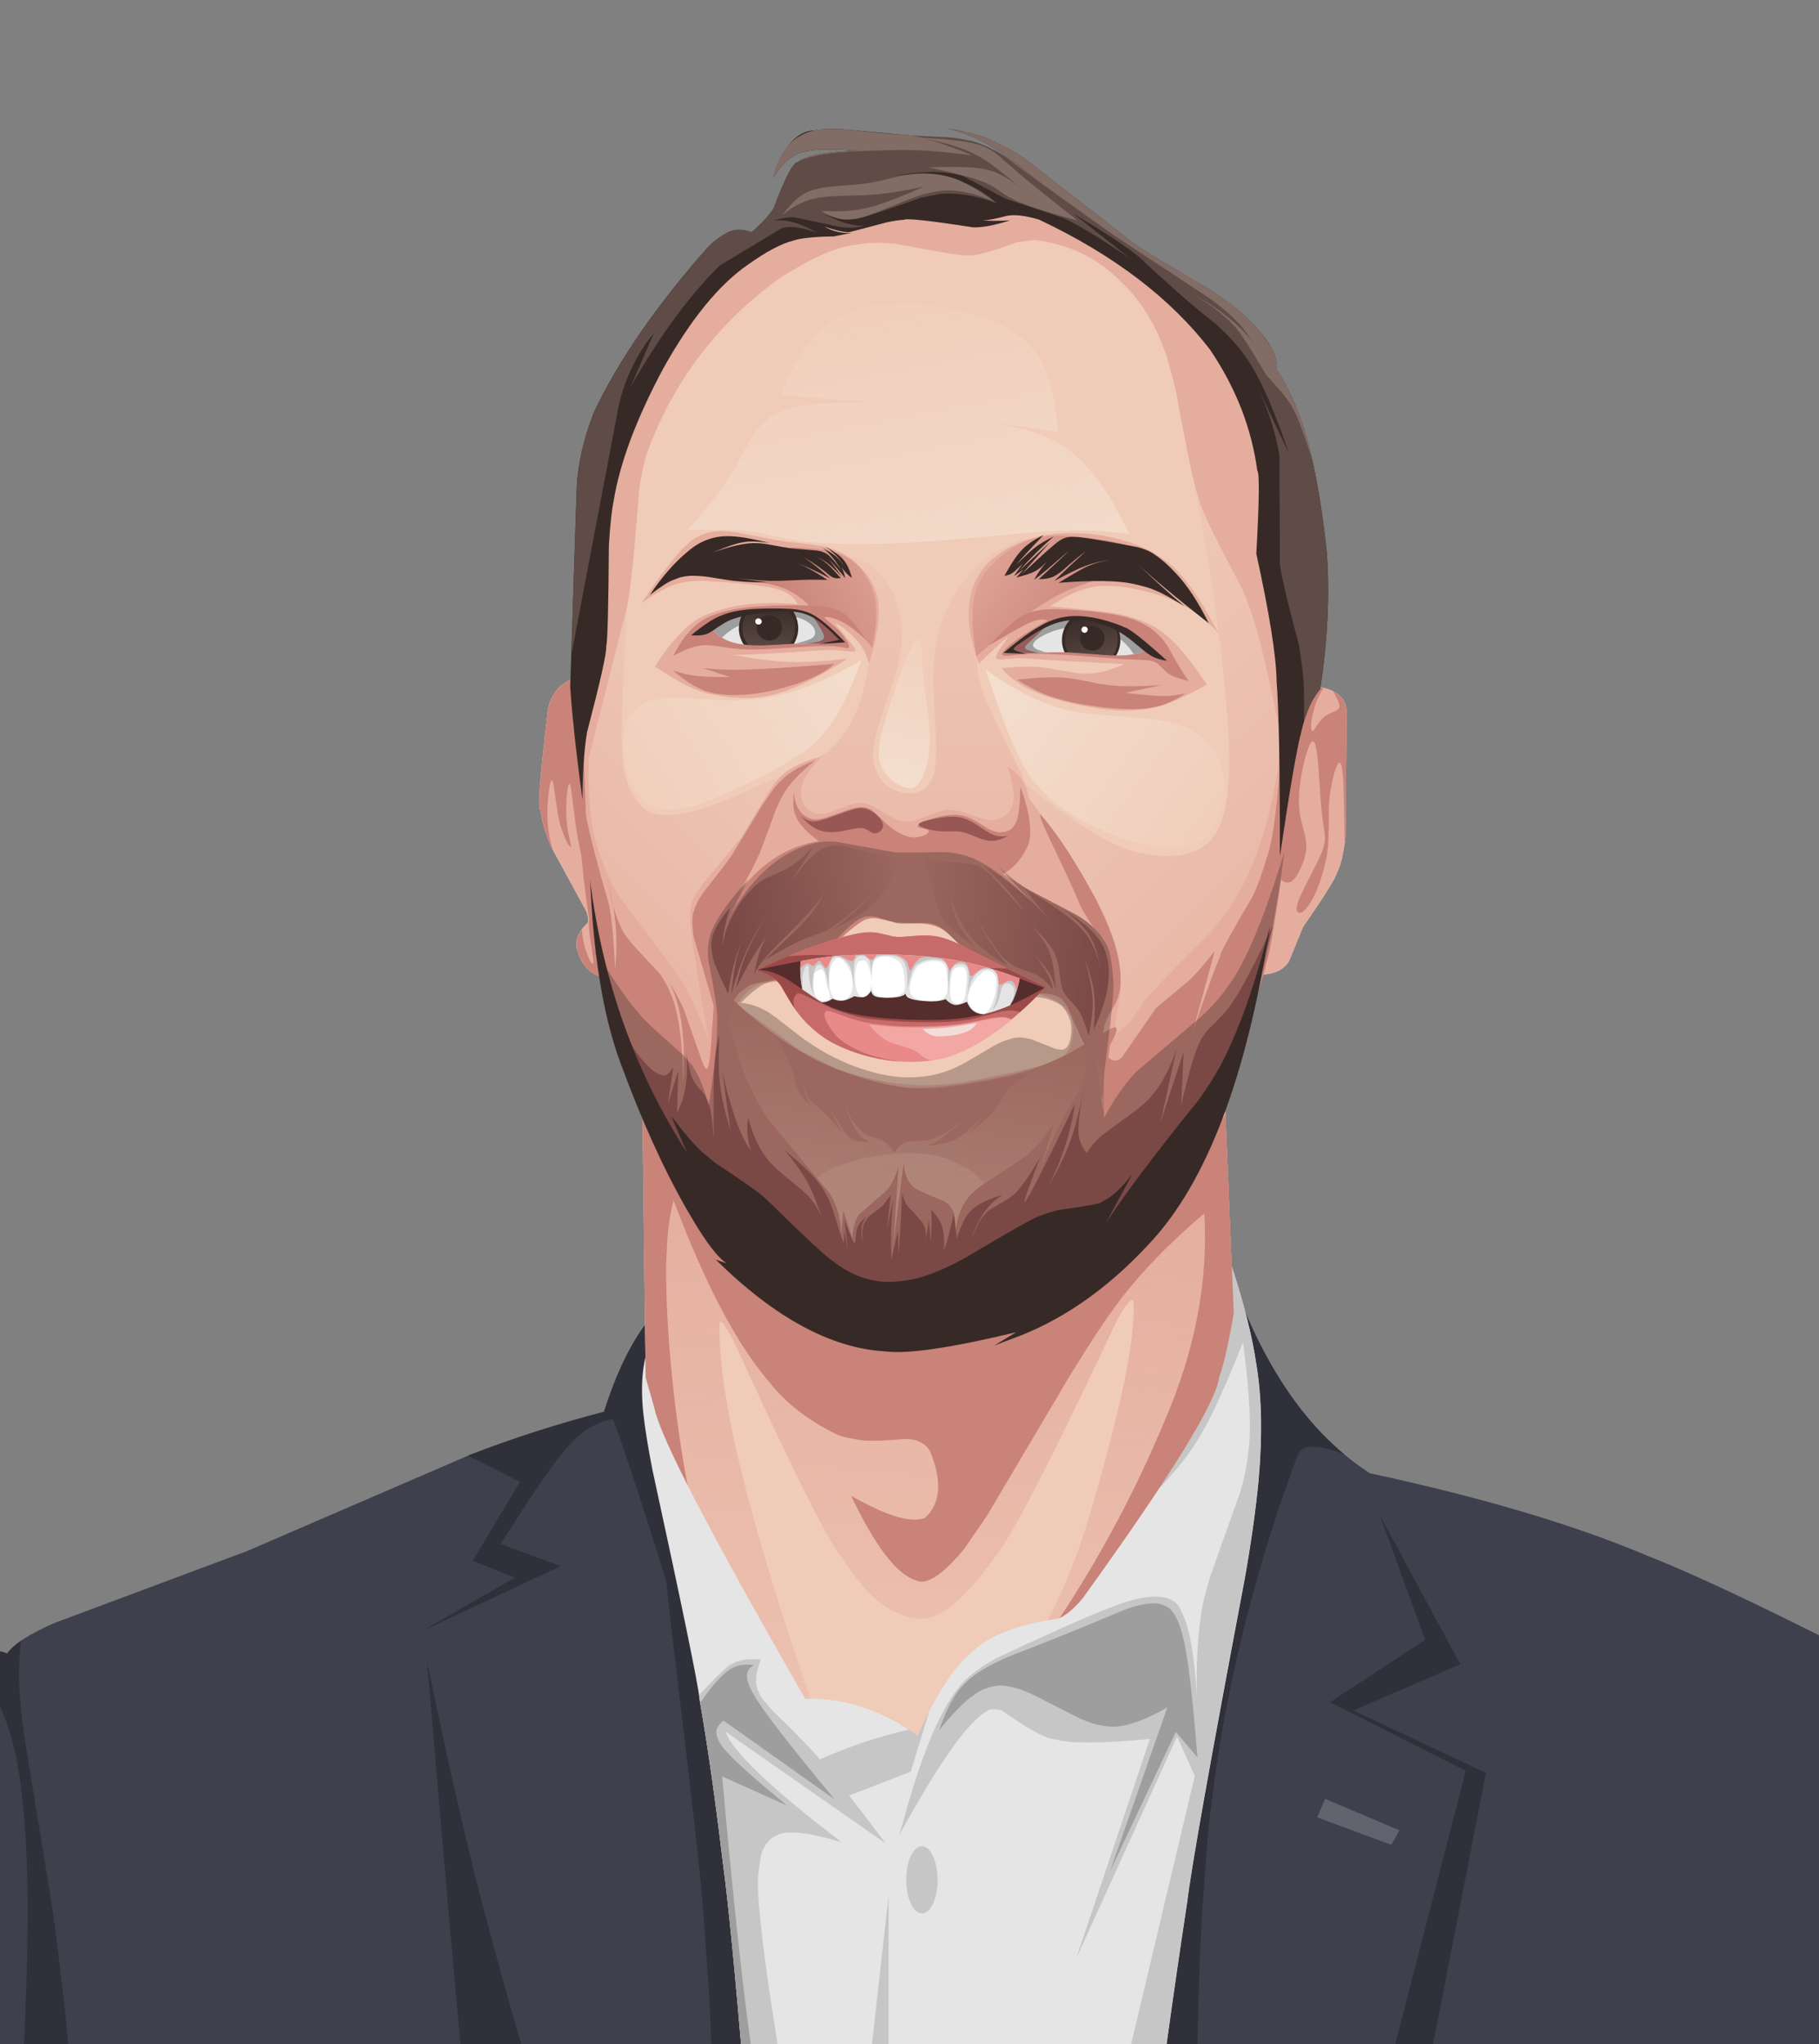 <?xml version="1.0" encoding="UTF-8"?><svg id="Layer_6" xmlns="http://www.w3.org/2000/svg" xmlns:xlink="http://www.w3.org/1999/xlink" viewBox="0 0 2935 3296.8"><rect x="0" y="0" width="2935" height="3296.8" fill="#808080" stroke="none"/><defs><style>.cls-1{fill:none;}.cls-2{fill:url(#linear-gradient);}.cls-3{clip-path:url(#clippath);}.cls-4{fill:#f2ddda;}.cls-5{fill:#e98a88;}.cls-6{fill:#e88a89;}.cls-7{fill:#fff;}.cls-8{fill:#f2a7a4;}.cls-9{fill:#e5e5e5;}.cls-10{fill:#f0cbb8;}.cls-11{fill:#e4e4e4;}.cls-12{fill:#e5ad9e;}.cls-13{fill:#6b6762;}.cls-14{fill:#826d66;}.cls-15{fill:#985755;}.cls-16{fill:#9e9e9e;}.cls-17{fill:#30303b;}.cls-18{fill:#c66b6a;}.cls-19{fill:#c6c6c6;}.cls-20{fill:#c98379;}.cls-21{fill:#212634;}.cls-22{fill:#372a26;}.cls-23{fill:#3f404d;}.cls-24{fill:#965b5a;}.cls-25{fill:#9b4a49;}.cls-26{fill:#562d2d;}.cls-27{fill:#62636e;}.cls-28{fill:#272c46;}.cls-29{fill:#2e3444;}.cls-30{fill:#5f4c46;}.cls-31{fill:#524b44;}.cls-32{fill:rgba(170,68,73,.65);}.cls-33{fill:rgba(197,152,71,.45);}.cls-34{fill:rgba(166,162,154,.31);}.cls-35{fill:rgba(55,42,38,.31);}.cls-36{fill:rgba(166,162,154,.16);}.cls-37{clip-path:url(#clippath-4);}.cls-38{clip-path:url(#clippath-3);}.cls-39{clip-path:url(#clippath-7);}.cls-40{clip-path:url(#clippath-8);}.cls-41{clip-path:url(#clippath-6);}.cls-42{clip-path:url(#clippath-5);}.cls-43{clip-path:url(#clippath-9);}.cls-44{clip-path:url(#clippath-12);}.cls-45{clip-path:url(#clippath-10);}.cls-46{clip-path:url(#clippath-11);}.cls-47{clip-path:url(#clippath-18);}.cls-48{fill:url(#linear-gradient-8);}.cls-49{fill:url(#linear-gradient-9);}.cls-50{fill:url(#linear-gradient-3);}.cls-51{fill:url(#linear-gradient-4);}.cls-52{fill:url(#linear-gradient-2);}.cls-53{fill:url(#linear-gradient-6);}.cls-54{fill:url(#linear-gradient-7);}.cls-55{fill:url(#linear-gradient-5);}.cls-56{fill:url(#linear-gradient-14);}.cls-57{fill:url(#linear-gradient-15);}.cls-58{fill:url(#linear-gradient-13);}.cls-59{fill:url(#linear-gradient-12);}.cls-60{fill:url(#linear-gradient-10);}.cls-61{fill:url(#linear-gradient-11);}</style><clipPath id="clippath"><rect class="cls-1" x="2962" y="-2.3" width="2935" height="3301.4"/></clipPath><clipPath id="clippath-1"><rect class="cls-1" x="2962" y="-2.3" width="2935" height="3301.4"/></clipPath><clipPath id="clippath-2"><rect class="cls-1" x="2962" y="-2.3" width="2935" height="3301.4"/></clipPath><clipPath id="clippath-3"><rect class="cls-1" width="2935" height="3296.8"/></clipPath><clipPath id="clippath-4"><rect class="cls-1" x="-42.21" y="-27" width="3019.42" height="3545.9"/></clipPath><clipPath id="clippath-5"><rect class="cls-1" x="-42.21" y="-27" width="3019.42" height="3545.9"/></clipPath><clipPath id="clippath-6"><rect class="cls-1" x="-42.21" y="-27" width="3019.42" height="3545.9"/></clipPath><linearGradient id="linear-gradient" x1="-4253.72" y1="-1378.16" x2="-4133.98" y2="-2703.22" gradientTransform="translate(5604.5 4571.67)" gradientUnits="userSpaceOnUse"><stop offset="0" stop-color="#e5ad9e" stop-opacity="0"/><stop offset="1" stop-color="#e5ad9e"/></linearGradient><linearGradient id="linear-gradient-2" x1="-4087.71" y1="-3880.07" x2="-4087.71" y2="-2663.49" xlink:href="#linear-gradient"/><linearGradient id="linear-gradient-3" x1="-4276.61" y1="-3503.2" x2="-4869.28" y2="-2910.53" xlink:href="#linear-gradient"/><linearGradient id="linear-gradient-4" x1="-4040.36" y1="-3604.21" x2="-3264.59" y2="-2828.44" xlink:href="#linear-gradient"/><linearGradient id="linear-gradient-5" x1="-4179.01" y1="-2541.38" x2="-4130.46" y2="-2920.39" gradientTransform="translate(5604.5 4571.67)" gradientUnits="userSpaceOnUse"><stop offset="0" stop-color="#c98379" stop-opacity="0"/><stop offset="1" stop-color="#c98379"/></linearGradient><linearGradient id="linear-gradient-6" x1="-4134.45" y1="-3135.09" x2="-4426.04" y2="-3072.05" gradientTransform="translate(5604.5 4571.67)" gradientUnits="userSpaceOnUse"><stop offset="0" stop-color="#985755" stop-opacity="0"/><stop offset="1" stop-color="#985755"/></linearGradient><linearGradient id="linear-gradient-7" x1="-4151.94" y1="-3068.89" x2="-3815.34" y2="-3024.32" xlink:href="#linear-gradient-6"/><linearGradient id="linear-gradient-8" x1="-4059.77" y1="-3722.46" x2="-3838.7" y2="-3553.83" xlink:href="#linear-gradient-5"/><linearGradient id="linear-gradient-9" x1="-4121.57" y1="-3689.69" x2="-4338.7" y2="-3583.83" xlink:href="#linear-gradient-5"/><linearGradient id="linear-gradient-10" x1="-4687.94" y1="-3240.25" x2="-4041.65" y2="-3646.34" gradientTransform="translate(5604.5 4571.67)" gradientUnits="userSpaceOnUse"><stop offset="0" stop-color="#f5e5d5" stop-opacity="0"/><stop offset="1" stop-color="#f5e5d5"/></linearGradient><linearGradient id="linear-gradient-11" x1="-3593.52" y1="-3190.36" x2="-4134.71" y2="-3586.69" xlink:href="#linear-gradient-10"/><linearGradient id="linear-gradient-12" x1="-4091.8" y1="-3633.84" x2="-4182.2" y2="-3179.48" xlink:href="#linear-gradient-10"/><linearGradient id="linear-gradient-13" x1="-4226.62" y1="-4179.16" x2="-4054.12" y2="-3266.22" xlink:href="#linear-gradient-10"/><clipPath id="clippath-7"><rect class="cls-1" x="-42.21" y="-27" width="3019.42" height="3545.9"/></clipPath><clipPath id="clippath-8"><rect class="cls-1" x="-42.21" y="-27" width="3019.42" height="3545.9"/></clipPath><clipPath id="clippath-9"><rect class="cls-1" x="-42.21" y="-27" width="3019.42" height="3545.9"/></clipPath><linearGradient id="linear-gradient-14" x1="-4359.42" y1="-3601.08" x2="-4368.88" y2="-3516.09" gradientTransform="translate(5604.5 4571.67)" gradientUnits="userSpaceOnUse"><stop offset="0" stop-color="#5f4c46" stop-opacity="0"/><stop offset="1" stop-color="#5f4c46"/></linearGradient><linearGradient id="linear-gradient-15" x1="-3859.97" y1="-3583.03" x2="-3827.88" y2="-3497.57" xlink:href="#linear-gradient-14"/><clipPath id="clippath-10"><rect class="cls-1" x="-42.21" y="-27" width="3019.42" height="3545.9"/></clipPath><clipPath id="clippath-11"><rect class="cls-1" x="2962" y="-3323.8" width="2935" height="3296.8"/></clipPath><clipPath id="clippath-12"><rect class="cls-1" x="2580.47" y="-3279.8" width="3548.61" height="3495.74"/></clipPath><clipPath id="clippath-18"><rect class="cls-1" x="0" y="-3323.8" width="2934.94" height="3296.8"/></clipPath></defs><g id="Layer_5"><g id="Layer_1"><g id="BERG"><g id="ROTH"><g class="cls-3"><g id="layer1"><path class="cls-13" d="M2610.6,3341l1.6-12.6c4.6-47.1,19.3-86.6,44.1-118.6-38.5-176-35.2-321,10-435,11.1-23.7,23.7-40.4,37.7-50l254.2-170.3c32.5-21.3,75.1-41.8,127.6-61.6,129.5-39.4,310.3-101.3,542.4-185.5,81.2-57.1,140-93,176.5-107.7,23.3-56.4,79.5-107.3,168.8-152.5l796.1-45c49.7,11.1,88.2,24.1,115.4,38.9,32.2,19,62,49.6,89.2,91.8,32.7-5.1,72.8,12.5,120.4,52.5,54.1,18.1,104,32.9,149.7,44.6,239.4,50.4,370.1,82.2,392.1,95.4,75.6,24.9,180.2,76.5,313.6,154.7,18,1,32.3,4.4,43,10.2,10.3,4.3,22.1,12.9,35.2,25.9,62.4,47.2,103.3,338.6,122.8,874.2l-3583.1,72.8,42.7-122.2"/><path class="cls-31" d="M2651.2,3185.6h0c1.6,8,3.3,16.1,5.1,24.2-24.8,32-39.5,71.5-44.1,118.6l-1.6,12.6,95.3,1.3c-17.7-49.1-35.9-101.3-54.7-156.7Z"/><path class="cls-31" d="M2767.1,2682.6l-21.4,14.3,8.7-5.8-36.4,24.4h0c4.2,7.1,6.1,11.3,5.6,12.5,1.1,1.8,.7,7.1-1.5,15.8l-18,38c-2.2,5.4-4.2,11.3-5.9,18-3.5,17.8-5.2,29.3-5,34.6-2.4,34.8,3.1,82.8,16.5,143.9,19.7,83.7,58.1,205.6,115.3,365.7h0l29.6,.4,7.2,.1c-96.8-279.8-144.3-438.6-142.5-476.4-5-43.5-1.2-80.6,11.4-111.4,8.3-21.9,20.4-46.6,36.4-74.1h0Z"/></g></g><g class="cls-38"><g><g class="cls-37"><g id="layer1-2"><path class="cls-23" d="M-276.36,3603.51l34.65-155.48c114.58-530.95,187.01-790.71,217.09-779.26,11.14-7.08,23.21-7.7,36.22-1.98,10.61-15.3,36.22-31.74,76.8-49.43l310.12-115.72,359.76-155.27c68.89-26.64,140.91-49.85,216.36-69.52,34.76-110,82.11-178.16,141.84-204.49l867.82-21.33c53.39,154.23,128.73,262.67,226.24,325.11,180.97,38.92,330.52,83.36,448.74,133.52,113.33,44.64,310.95,142.16,593.08,292.74,80.65,152.15,163.28,398.58,247.68,739.19-230.09,117.39-564.15,192.32-1002.28,224.79-380.47,37.15-1274.21,66.5-2681.31,88.15l-92.83-251.01"/><path class="cls-17" d="M34.07,2646.08c-10.41,7.18-17.9,14.05-22.48,20.71-6.76-2.6-12.9-3.85-18.52-3.85-6.24,0-11.76,1.67-16.44,4.89-.62-.21-1.25-.31-1.87-.31-6.45,0-14.57,10.41-24.25,31.32h0c16.23,7.08,29.24,18.42,39.23,34.24,24.35,40.59,40.17,99.8,47.25,177.85,4.27,40.9,6.76,89.19,7.49,144.86,.73,11.86,.21,57.65-1.67,137.58-3.12,103.13-10.82,247.99-23.31,434.59-1.56,22.79-3.12,46.21-4.79,70.35l128.52,27.89c-2.08-30.7-4.16-60.36-6.14-88.77h0c-14.78-210.22-27.06-356.12-37.15-437.92-9.37-77.84-15.19-123.22-17.69-136.12l-42.04-256.63c-3.02-20.4-5.31-39.55-7.08-57.65l-1.98-26.23c-1.14-28.41-.21-54.01,2.91-76.8h0Z"/><path class="cls-17" d="M1090.57,2086.93c-47.66,32.99-86.38,96.37-116.04,190.03-75.35,19.67-147.46,42.88-216.36,69.52l-3.12,1.35,83.88,42.15-76.28,127.48,67.96,26.85-148.71,85.96,222.91-104.38-96.89-35.59c53.49-85.02,90.02-137.79,109.48-158.18,20.81-24.35,44.75-38.71,71.91-43.19,25.91,69.41,80.76,241.85,164.32,517.42,31.43-293.26,36.42-479.54,14.88-558.74-11.76-49.95-28.1-90.23-48.91-120.72l-29.03-39.96h0Z"/><path class="cls-17" d="M927.8,3590.5l-13.32-44.64c-58.9-195.44-103.34-350.29-133.41-464.66-27.47-103.13-58.17-237.17-92-402.12,48.6,577.58,78.78,899.04,90.43,964.29l167.24-109.17-18.94,56.3"/><path class="cls-17" d="M1142.5,3696.96l17.17,9.47c106.88,59.32,173.06,79.92,198.46,61.92,19.56-10.82,30.28-19.67,32.05-26.43,5.72-8.85,10.51-19.88,14.15-33.2,7.49-26.33,9.99-63.38,7.49-111.04,.73-10.61-4.06-50.99-14.15-121.13l-17.48-95.64c-28.93-140.39-65.98-288.89-111.14-445.41s-86.58-286.6-124.46-390.25c-18.21-49.64-33.2-86.17-45.17-109.69-7.81-15.19-14.05-23.94-18.63-26.12-.62-3.02-3.43-.94-8.64,6.24l-2.81,19.77-.1,31.12,2.29,41c2.39,30.7,5.72,65.98,10.2,105.84,26.54,219.9,42.04,353.41,46.52,400.56,3.64,28.51,9.05,97.62,16.13,207.2,7.81,147.36,7.18,305.96-1.87,475.8"/><path class="cls-17" d="M1984.09,2051.02l-54.43,1.35c-19.15,59.01-38.19,142.05-56.93,249.14-25.91,146.84-58.9,376.73-98.97,689.66-39.96,198.46-64.83,340.72-74.72,426.89-8.85,70.77-11.14,128.84-7.08,174.31,2.5,45.37,19.15,76.49,50.26,93.04,6.76,5.1,16.96,7.7,30.39,7.7,32.99,0,85.86-15.4,158.7-46.31-2.19-238.73,.52-425.74,8.22-560.93,6.45-94.81,11.14-150.27,13.95-166.4,8.43-70.56,18.84-135.39,31.22-194.5,26.95-129.77,62.86-254.55,107.81-374.12,3.02-11.76,11.86-17.69,26.54-17.69,12.59,0,29.35,4.27,50.47,12.9-78.05-64.73-139.76-163.07-185.45-295.03Z"/><path class="cls-17" d="M2226.57,2444.3l72.85,200.43-153.4,100.53,218.96,110.83-209.18,810.9,95.43-56.51,146.42-751.16-213.96-100.63,172.54-74.51-129.67-239.88"/><path class="cls-27" d="M2138.11,2901.26l-12.8,29.76,119.68,44.44,13.01-23.52-119.89-50.68"/></g></g><g class="cls-42"><g id="layer2"><path class="cls-9" d="M1067.26,2136.98l-4.68,7.18c-22.17,27.37-30.49,70.97-25.08,130.5,2.81,27.06,7.91,59.11,15.3,96.26,48.39,222.7,73.78,346.13,76.07,370.06,13.11,75.03,25.6,162.24,37.36,261.63,17.69,127.38,46.93,481.63,87.73,1062.64l584.13-437.29c30.39-234.88,56.2-421.06,77.32-558.64,6.45-55.05,37.46-228.74,92.72-521.07,10.51-59.01,18.11-112.91,22.79-161.83,6.24-72.43,5-134.56-3.85-186.59-6.45-44.54-20.5-99.8-42.36-165.99l-917.46,103.13"/><path class="cls-19" d="M1215.86,2675.95c-16.03,0-27.79,2.71-35.28,8.12-.1-.1-.21-.1-.42-.1-3.33,0-20.81,16.65-52.35,49.95,.42,2.91,.73,5.31,.94,7.08,13.11,75.03,25.6,162.24,37.36,261.63,13.22,95.01,32.78,315.95,58.8,663.02l94.91,25.08c-47.66-282.54-75.35-453.42-83.05-512.64-11.55-83.57-15.92-136.02-13.01-157.35,2.81-23.52,5.31-36.11,7.6-37.67,5.62-12.18,13.22-19.88,22.89-23.31,5-3.02,12.38-4.47,22.27-4.47,18.52,0,45.58,5.2,81.28,15.71-113.02-86.17-175.46-145.59-187.32-178.27h0l258.82,180.56c-49.95-66.5-84.5-110.52-103.44-132.06-10.3-13.53-37.26-41.42-80.86-83.88l-14.57-17.17c-7.39-10.72-10.82-21.02-10.41-30.7-.1-8.12,2.39-19.25,7.49-33.2-4.27-.21-8.01-.31-11.66-.31Z"/><path class="cls-19" d="M1984.82,2033.96l-16.55,1.87-27.27,64.73-101.05,330.31c43.29-41.42,73.89-77.43,92-107.81,18.73-28.72,43.29-81.49,73.68-158.39,10.72,82.01,13.74,140.08,8.85,174.31-2.19,22.89-6.76,45.58-13.53,67.96l-47.77,134.25c-8.33,28.31-12.8,45.37-13.32,51.31-7.18,39.96-9.99,87.52-8.53,142.68-4.47-68.27-12.7-113.23-24.66-134.77-5.31-16.86-19.36-25.39-42.04-25.39-11.66,0-25.6,2.19-41.73,6.66-32.26,9.47-100.01,38.51-203.24,87.1-21.75,9.78-41.11,22.17-58.07,37.15-36.32,32.16-71.29,110.1-104.9,233.84l-6.14,20.61c65.04-118.74,112.81-185.87,143.2-201.37,1.56-1.46,4.47-2.19,8.64-2.19,3.64,0,8.22,.52,13.84,1.56,44.02,31.43,73.47,47.14,88.35,47.14h.1c11.14,3.23,28.41,4.79,51.72,4.79,25.6,0,58.59-1.87,98.97-5.72h0l-119.16,354.87h0l163.07-358.83,28.51,63.59-187.43,789.98c5.1,12.49,10.09,24.35,14.88,35.38l82.53-61.82c30.39-234.88,56.2-421.06,77.32-558.64,6.45-55.05,37.46-228.74,92.72-521.07,10.51-59.01,18.11-112.91,22.79-161.83,6.24-72.43,5-134.56-3.85-186.59-6.04-44.23-20.09-99.59-41.94-165.68Z"/><path class="cls-19" d="M1373.84,3592.89l29.97-267.87,29.97-267.87c-.1,178.68-.21,357.47-.31,536.16-19.88-.21-39.75-.31-59.63-.42"/><path class="cls-19" d="M1512.87,3031.76l-.21,7.39c-1.14,14.78-4.27,26.64-9.57,35.59-5.31,8.85-11.66,12.49-18.94,10.82-6.97-2.39-12.49-9.26-16.65-20.61-1.35-3.64-2.39-7.7-3.33-12.07l-1.04-6.66c-.62-4.58-.94-9.37-.94-14.47,.21-15.4,2.6-28.1,7.39-38.3s10.72-15.51,17.9-15.92c7.18,.42,13.11,5.72,17.9,15.92,4.79,10.09,7.28,22.89,7.49,38.3"/><path class="cls-16" d="M1205.87,2684.69c-13.42,0-25.08,4.16-34.76,12.49-11.76,10.2-25.5,26.43-41.42,48.91,12.8,73.89,24.98,159.33,36.53,256.63,12.7,91.79,31.43,301.07,56.2,628.05l79.51,23.1c-38.51-102.61-65.15-199.5-79.92-290.77-15.61-84.09-34.55-250.07-56.82-498.07h0l104.28,46.83c-51.72-42.98-82.94-70.77-93.87-83.36-12.49-12.28-19.15-23.83-19.88-34.86,0-5.83,3.95-12.07,11.66-18.63l179.2,126.96c-73.37-88.56-116.24-143.82-128.52-165.88-16.65-26.02-17.07-42.88-1.35-50.58-3.85-.52-7.39-.83-10.82-.83Z"/><path class="cls-16" d="M1515.16,2790.84l2.91-8.01c8.74-24.04,17.8-42.04,27.06-54.01,10.3-14.57,25.39-27.47,45.37-38.92,13.42-7.49,28.41-14.67,44.96-21.33,45.17-17.07,103.86-40.79,176.08-71.08,20.92-8.43,39.65-12.28,55.99-11.55,12.59,2.81,20.4,7.08,23.52,12.59,7.39,8.74,13.22,22.79,17.8,42.15,7.49,27.68,15.19,92.2,23.21,193.67l-34.86-41.11-106.36,225.31,92.72-264.96c-43.08,24.87-76.59,34.86-100.53,30.08-9.26-.42-22.89-4.47-40.69-12.07l-74.51-37.98c-8.22-3.85-16.23-7.18-24.04-9.78-17.38-5.1-30.18-6.56-38.3-4.47-6.45,.94-12.7,2.81-18.63,5.41-3.23,.52-11.76,5.93-25.5,16.34-16.13,14.47-31.53,30.91-46.21,49.74"/><path class="cls-19" d="M1481.34,2785.85l-7.18,1.77c-30.91,7.28-57.13,14.57-78.57,21.65-19.04,6.14-47.77,17.38-85.96,33.61l55.68,54.84,104.17-40.38c30.08-96.89,45.06-147.36,45.06-151.31,.31-2.08,.1-2.5-.73-1.04,0-.62-1.67,3.23-5.2,11.24-2.5,5.41-11.66,28.62-27.27,69.62"/></g></g><g class="cls-41"><g id="layer3"><path class="cls-10" d="M928.01,1092.87l-4.06,2.08c-21.13,8.64-34.34,24.66-39.65,48.08-13.32,111.66-17.48,165.88-12.38,162.66,2.19,18.21,7.91,38.19,17.28,60.05l56.93,104.28c2.91,7.81,3.64,13.84,2.29,18.21-16.65,15.92-22.06,31.22-16.23,45.89,6.45,23.31,20.5,37.46,42.04,42.56l62.44,218.23,5.1,426.78,14.05,48.81c8.33,45.17,89.5,201.68,243.41,469.35,63.38-1.77,123.84,18.11,181.29,59.63,30.39-67.23,58.9-111.56,85.65-133.21,29.03-28.31,75.87-46.73,140.49-55.36,12.59-5.1,25.91-16.23,40.17-33.51,141.64-196.38,215-315.22,220.1-356.54,7.08-18.73,14.88-53.07,23.52-103.03l-14.88-362.88,58.07-182.64c22.27-.94,37.67-8.12,46-21.54l22.79-55.57c35.17-50.89,53.49-80.24,54.95-88.04,5.41-9.16,9.89-27.99,13.63-56.3l1.67-205.22c-1.67-22.17-19.36-35.07-53.18-38.61l-24.77-234.88-112.6-329.37-187.43-161.41-210.11-79.09-231.34,5-245.91,183.58-138.62,278.07-40.69,323.96"/><path class="cls-2" d="M2094.82,872.35c-7.91,163.7-19.25,288.37-34.03,374.12-14.15,83.36-35.49,148.71-64,195.96-4.27,9.78-18.94,30.39-43.81,61.92-73.68,72.54-111.14,112.29-112.71,119.26-19.04,26.75-35.17,60.05-48.5,99.7-17.28-9.16-36.94-13.74-59.11-13.74-5.2,0-10.61,.21-16.13,.73-107.29,25.81-172.34,38.71-194.92,38.71-.94,0-1.77,0-2.5-.1-9.26,.83-18.63,1.25-28.2,1.25-43.29,0-90.02-8.64-140.28-25.91l-60.88-30.91c-76.39-56.93-118.64-85.44-126.86-85.44-.94,0-1.46,.42-1.46,1.25-.73-.1-1.56-.21-2.29-.21-14.88,0-18.73,26.64-11.45,79.82-15.4-41.84-28.51-72.12-39.34-90.85,3.85-.52-31.84-50.26-107.09-149.23-16.23-25.29-28.31-51.93-36.42-80.13-20.92-54.12-20.4-170.57,1.67-349.15h0l-29.76,4.06-8.64,69.21-4.06,2.08c-21.13,8.64-34.34,24.66-39.65,48.08-13.01,108.44-17.28,162.76-12.8,162.76,.1,0,.31,0,.42-.1,2.19,18.21,7.91,38.19,17.28,60.05l56.93,104.28c2.91,7.81,3.64,13.84,2.29,18.21-16.65,15.92-22.06,31.22-16.23,45.89,6.45,23.31,20.5,37.46,42.04,42.56l62.44,218.23,5.1,426.78,14.05,48.81c8.33,45.17,89.5,201.68,243.41,469.35,2.6-.1,5.2-.1,7.81-.1h.52c-101.36-293.05-150.27-495.26-146.53-606.82,.21-.73,.62-1.04,1.14-1.04,2.71,0,9.47,9.37,20.19,28.1,96.68,212.51,155.58,330.31,176.81,353.21,39.23,62.65,80.65,95.12,124.26,97.51,.94,.1,1.87,.1,2.81,.1,32.26,0,71.6-32.68,118.12-98.14,26.02-30.28,91.89-157.77,197.42-382.34,12.07-22.17,20.4-33.3,24.98-33.3,.73,0,1.46,.31,1.98,.94,4.06,59.94-21.33,181.29-76.18,363.82-16.23,52.66-36.84,103.13-61.82,151.42,5.2-.83,10.41-1.67,15.82-2.39,12.59-5.1,25.91-16.23,40.17-33.51,141.64-196.38,215-315.22,220.1-356.54,7.08-18.73,14.88-53.07,23.52-103.03l-14.88-362.88,58.07-182.64c22.27-.94,37.67-8.12,46-21.54l22.79-55.57c35.17-50.89,53.49-80.24,54.95-88.04,5.41-9.16,9.89-27.99,13.63-56.3l1.67-205.22c-2.71-22.89-20.4-35.8-53.18-38.61l-24.66-234.36h0Z"/><path class="cls-12" d="M1625.47,1235.76l1.67,5.52c15.71,47.04,9.16,73.78-19.77,80.44-5.62,1.14-11.45,1.14-17.48-.1l-9.68-2.6c-16.96-6.24-27.37-9.68-31.32-10.51-8.74-1.87-14.67-2.6-17.69-2.19-4.16-.21-10.61,1.04-19.15,3.64-24.35,9.47-37.36,14.05-39.03,13.74-2.6,.83-7.18,1.25-13.95,1.14-1.87,.42-7.28-1.14-16.23-4.68l-36.11-20.61c-7.81-3.23-13.63-4.68-17.17-4.37-7.28,.1-13.63,1.04-18.94,2.91l-28.72,11.03c-3.75,1.35-6.76,2.19-9.05,2.6-9.37,1.56-16.34,1.35-21.13-.73-16.23-8.33-22.27-22.48-18.32-42.36,2.19-13.32,14.99-31.43,38.51-54.32-23.62,16.34-40.07,30.91-49.12,43.6-6.04,10.09-9.05,17.59-9.05,22.27-.83,6.24-.42,12.59,1.25,19.04,3.54,13.01,12.38,26.23,26.43,39.55,6.14,6.56,22.27,20.19,48.6,40.79,15.19,12.18,26.64,20.4,34.24,24.66,17.9,9.57,32.16,14.88,42.77,15.82,6.45,1.14,13.74,1.67,21.96,1.67,3.33,.62,15.92-.62,37.57-3.75,37.67-7.6,72.22-17.69,103.44-30.28,35.59-14.05,55.36-25.18,59.21-33.09,11.03-14.05,14.05-37.15,9.05-69.31-1.98-20.5-13.01-36.94-32.78-49.54"/><path class="cls-12" d="M1177.15,1636.73l-26.75,82.21c-20.19-116.66-32.05-189.09-35.38-217.19-2.71-24.87-1.87-41.11,2.29-48.6,1.04-5.2,7.08-14.99,18-29.56,36.94-42.98,57.65-68.16,62.13-75.66l44.12-72.43c7.6-11.03,12.28-17.28,14.05-18.63,12.8-15.4,35.38-27.58,67.96-36.32-41.94,40.17-53.07,71.6-33.41,94.39,27.06,31.43,80.24,54.53,159.54,69.31,61.5,8.74,115.93,3.02,163.18-17.17,15.4-7.7,25.91-17.69,31.53-30.18,6.14-14.26,8.33-34.65,6.66-61.19,75.45,98.03,123.01,174.52,142.68,229.37,8.74,23.73,13.53,46.52,14.57,68.68,.62,3.95,.21,14.57-1.25,31.95l-7.7,48.29c-.62,7.49-.42,10.93,.52,10.3,.52,2.6,5.1,.21,13.74-7.28,4.58-3.64,18.42-19.04,41.42-46.1-7.28,32.16-12.9,54.32-16.96,66.4-9.68,27.79-18,45.06-24.87,51.83-9.47,11.14-18.63,17.9-27.47,20.5-21.44,8.95-59.94,6.04-115.52-8.85,32.16-20.71,50.99-38.61,56.51-53.7,8.43-26.54,5.41-47.35-9.26-62.44-16.44-16.13-47.66-26.12-93.66-29.97l-37.26-31.74c-20.5-23.62-36.01-40.38-46.52-50.26-14.57-13.22-24.56-20.71-29.87-22.48-6.87-3.12-13.32-4.89-19.36-5l-37.88,1.67c-5-.52-15.61-3.75-31.84-9.68l-12.38-2.6c-13.42-.42-24.66,3.54-33.72,12.07-1.67,.94-6.87,5.72-15.4,14.26l-48.6,54.01c-10.72,10.09-18.42,16.44-23.21,18.84-6.35,3.85-12.7,6.45-19.25,7.7l-38.19,4.68c-6.04,1.25-11.66,3.85-17.07,7.7-8.01,4.89-20.09,19.15-36.11,42.88"/><path class="cls-12" d="M1579.58,1069.98l11.24-10.72,27.99-26.12c4.58-4.16,7.28-6.24,8.12-6.45l-15.4,22.58-3.43,6.14c-1.98,4.47-1.46,7.08,1.67,7.81,.73,.31,2.71,.52,5.93,.42,16.55-1.77,28.93-2.39,37.15-1.87,44.65,3.23,98.24,6.24,160.78,9.26-19.77,9.05-37.78,14.26-54.01,15.4-7.7,.42-15.51,0-23.42-1.04l-48.91-8.22c-5.31-.73-10.61-1.35-16.03-1.67-13.95-1.04-32.37-.21-55.36,2.29,12.8,15.51,31.22,28.41,55.57,38.82,28.51,11.66,63.9,20.61,106.15,26.75,33.93,4.16,62.13,3.33,84.82-2.39,20.19-4.16,48.5-16.44,84.82-36.94-18.63-27.47-33.93-47.56-45.69-60.26-13.95-15.71-29.66-28.1-47.25-37.15-18.21-8.53-36.74-14.26-55.68-17.28-.73-1.14-35.38-5-103.96-11.45,21.96-14.99,42.15-24.77,60.46-29.35,18.73-4.89,41.94-4.89,69.62,0,62.54,11.14,109.58,35.49,141.12,72.95-30.91-60.26-59.63-99.59-86.17-117.91-15.61-11.55-32.78-20.61-51.2-27.06-26.43-8.85-50.89-14.05-73.37-15.61-36.01-2.71-67.02,0-93.04,8.22-31.12,9.57-55.57,24.56-73.37,45.06-31.22,38.19-34.13,90.12-9.16,155.79"/><path class="cls-12" d="M1402.15,1070.08l-.94-3.02c-4.58-14.15-9.99-24.77-16.55-31.84-13.74-14.99-25.7-24.98-36.01-29.97-1.25-.52-.62,1.04,1.87,4.58l26.85,32.78c3.43,4.68,3.75,7.39,.94,8.22-1.77,.31-3.75,.42-5.93,.1-12.59-1.46-21.13-2.19-25.6-2.29h-20.61c-65.25,4.79-113.33,7.28-144.13,7.7,41.94,7.18,73.16,10.93,93.77,11.34,20.81,.94,51.51-.83,91.79-5.31-49.95,31.84-90.23,51.2-121.03,58.17-29.45,7.39-62.54,7.08-99.28-1.04-22.58-3.95-52.76-18.84-90.43-44.65,29.14-45.89,57.55-73.99,85.44-84.4,40.27-15.82,88.46-21.02,144.55-15.82-5-11.66-16.44-19.98-34.45-25.08-20.4-5.2-59.21-9.47-116.66-12.7-19.04-.42-35.28,1.77-48.7,6.66-11.45,3.43-28.72,13.11-51.83,29.03,31.12-46.41,54.64-76.91,70.25-91.48,14.67-15.51,33.51-23.62,56.3-24.46,3.64-.31,11.66,.31,24.04,1.77l67.54,12.8c3.54,1.04,22.69,3.43,57.45,7.18,12.8,1.98,20.29,3.43,22.69,4.27,9.78,2.39,19.36,6.14,28.51,11.34,11.24,7.18,17.8,11.86,19.56,14.15,13.74,13.63,22.27,24.35,25.5,32.37,5.2,9.89,8.64,20.29,10.09,31.43,2.91,24.87-2.08,57.55-14.99,98.14"/><path class="cls-12" d="M1584.58,302.27l-231.34,5-245.91,183.58-138.62,278.07-31.95,254.65-8.64,69.21-4.06,2.08c-21.13,8.64-34.34,24.66-39.65,48.08-.31,2.81-.62,5.52-.94,8.22l61.82,250.8h0l-1.77-11.76c-8.33-54.84-8.53-101.47-.73-139.76l67.33-265.48c5.83-19.56,13.01-85.96,21.54-199.19,5.72-31.32,9.99-50.26,12.9-56.82,42.25-114.58,113.54-208.14,213.86-280.67,52.03-32.68,92.2-50.47,120.41-53.18,11.97-2.29,24.77-3.54,38.3-3.54,8.85,0,18.11,.52,27.68,1.46,65.25,12.7,103.96,19.04,116.24,19.04,1.77,0,3.02-.1,3.64-.42,.73,.1,1.56,.1,2.39,.1,11.34,0,36.11-7.08,74.2-21.13l28.51-3.64c55.88,7.18,102.09,29.56,138.72,67.33,30.7,28.62,54.12,65.35,70.14,110.1,3.33,6.97,9.78,29.87,19.25,68.89,17.07,95.12,29.24,152.25,36.53,171.61,2.08,13.32,25.29,61.3,69.52,143.82,9.37,21.23,17.9,45.89,25.6,73.89,13.63,48.7,28.93,120.61,46,215.63,14.36-74.3,26.33-142.99,36.01-206.05h0l-16.86-160.06v-.21l-112.6-329.37-187.43-161.41-210.11-78.88Zm527.1,730.14h0Z"/><path class="cls-52" d="M1329.61,890.67l7.91,.83c36.63,4.16,61.3,12.8,73.99,25.91,19.67,19.15,32.05,39.13,37.05,60.15,7.18,23,8.33,49.54,3.54,79.72-1.87,9.99-4.37,20.29-7.49,30.8-18,52.97-28.1,84.09-30.18,93.24-2.6,9.78-4.37,19.04-5.31,27.79l-.52,12.7c4.58,35.8,24.04,55.05,58.38,57.86,21.33,0,34.76-11.76,40.38-35.28,1.56-2.81,2.71-16.23,3.33-40.27l-4.79-99.07c.1-27.06,.73-42.67,1.87-47.14,2.71-35.9,15.61-72.33,38.71-109.27,28.51-39.44,61.4-64.83,98.34-76.18,27.89-8.95,62.75-6.24,104.59,8.33-67.85,58.9-110.42,98.03-127.8,117.28-25.39,26.23-39.75,48.18-43.08,65.77-3.64,10.82-1.25,28.2,7.28,52.14,4.27,11.45,9.57,23.62,15.71,36.63l43.81,90.02c6.87,16.03,10.51,25.39,11.14,28.2,4.06,12.18,6.14,23.42,6.04,33.93-1.35,12.59-3.02,19.88-5.1,21.65-6.97,18.32-39.65,37.57-98.03,57.55-27.99-2.5-55.36-5.1-82.11-7.91-54.74-5.31-98.86-13.22-132.37-23.62-29.76-9.68-48.81-25.08-57.34-46.21-5.31-13.63-4.37-28.72,2.6-45.27,2.91-5.93,6.66-11.55,11.45-16.96l46-43.19c6.87-7.08,13.32-15.51,19.56-25.29,15.51-24.04,26.64-57.24,33.61-99.38,3.33-32.16-1.25-62.34-13.63-90.43l-57.55-95.01"/><path class="cls-50" d="M1017.41,881.51l-3.02,51.72c-9.47,152.25-12.8,247.06-10.2,284.42,1.25,34.03,11.76,61.82,31.53,83.25,14.15,15.92,43.71,17.8,88.87,5.62,28.83-6.97,93.66-34.97,194.19-84.09-64.52,83.15-97.62,128-99.49,134.56-12.9,19.67-24.46,45.58-34.76,77.63-35.7,127.07-45.27,228.32-28.93,303.57-76.7-89.08-127.8-158.5-153.19-208.45-27.68-48.91-56.4-127.69-85.96-236.34l100.95-411.9"/><path class="cls-51" d="M1637.34,1251.37l14.36,11.24c88.35,70.14,150.9,107.81,187.53,112.91,64.73,13.32,106.88,.52,126.34-38.3,17.59-35.17,22.27-98.45,13.95-189.92-8.95-113.85-26.43-234.67-52.55-362.47,48.91,58.49,85.23,114.58,108.96,168.17,10.41,24.14,19.15,50.16,26.12,78.05,6.24,20.61,12.38,56.4,18.52,107.29,3.02,22.37,3.95,57.34,2.71,104.9-1.35,26.33-4.79,51.93-10.41,76.8-10.61,48.7-33.61,100.53-68.89,155.48-41.31,63.48-107.29,147.57-197.94,252.47-10.82,.94-20.19-.52-28.1-4.27-11.34-3.85-21.85-21.13-31.74-51.72-11.55-40.27-23.83-111.35-36.84-213.23l-66.4-145.07-5.62-62.34"/><path class="cls-20" d="M1026.15,1758.49l1.35,4.06,10.61,31.22c65.77,208.86,133.21,353.52,202.2,434.07,26.64,34.24,62.75,62.54,108.23,84.82,5.31,3.33,19.36,6.76,42.15,10.3,3.75,.52,8.85,.73,15.4,.73,12.7,0,30.6-.94,53.7-2.81h1.14c5.93,0,11.45,.62,16.44,1.87,11.24,3.43,19.25,9.78,23.83,19.04,19.25,47.87,16.44,83.25-8.64,106.15-4.68,2.08-10.3,3.02-16.86,3.02-23,0-57.13-12.8-102.3-38.4h0c39.23,82.11,74.1,127.48,104.69,136.22,2.81,1.46,5.83,2.08,9.16,2.08,16.34,0,39.03-17.38,67.96-52.14l36.42-52.66,134.14-226.56c32.37-52.55,55.16-87.42,68.27-104.69,35.8-51.1,85.54-103.76,149.23-157.97h0c6.35,109.48-14.88,220.73-63.69,333.85-46.93,112.5-103.55,218.85-169.94,319.07,11.76-5.52,24.25-16.34,37.46-32.26,141.64-196.38,215-315.22,220.1-356.54,7.08-18.73,14.88-53.07,23.52-103.03l-13.22-320.94c-49.22,78.47-102.19,141.22-158.7,188.05-38.09,33.72-97.72,65.15-178.89,94.29-43.08,13.22-84.61,19.88-124.26,19.88-10.41,0-20.71-.42-30.91-1.35-49.64-1.25-124.67-25.29-225.2-72.12l-233.11-266.93-.31-.31Z"/><path class="cls-20" d="M1033.43,1783.36l3.33,11.55,5.1,426.78,14.05,48.81c3.64,19.88,21.54,61.5,53.49,124.67-5.83-31.12-10.2-57.03-13.01-77.84-9.26-62.65-15.61-124.57-19.15-185.97-1.67-29.97-2.5-57.34-2.39-82.21-.31-7.28,.42-23.83,1.98-49.64,1.77-31.43,9.26-67.44,22.37-108.13l-65.77-108.02Z"/><path class="cls-20" d="M993.06,1657.65l-4.06-13.95c-29.97-89.91-48.5-199.19-55.36-327.81-3.75-57.76-3.23-121.76,1.46-191.8l22.79-47.14c-15.4,96.89-20.92,165.16-16.65,204.6-1.56,16.96,12.07,75.87,41.11,176.71,4.79,22.17,8.12,57.24,9.99,105.21,5.2-44.12,1.87-88.87-9.89-134.35,5.2,30.28,12.7,54.22,22.27,71.81,1.67,6.45,21.02,28.93,58.17,67.44,8.33,11.03,14.99,23.21,20.19,36.53,12.49,30.49,18.84,78.68,19.04,144.45,4.68-74.62-3.02-130.29-23.31-167.13,10.09,16.44,18.32,31.84,24.66,46.1l29.76,84.71c2.6,6.97,4.89,10.51,6.76,10.82,2.19,1.35,4.16-6.04,6.04-22.37l10.51-148.4c20.5,103.76,37.98,169.42,52.66,197.1,13.22,27.89,24.25,47.45,33.3,58.59l96.57,116.35c13.84,23.42,19.67,48.18,17.38,74.3l4.27-47.35,14.47,44.65c.73-15.82,4.27-28.41,10.51-37.67l45.58-39.65c7.81-9.47,13.95-22.37,18.52-38.61l-8.22,124.78,16.75-131.23c.62,17.28,5.31,30.18,14.15,38.61-1.46,1.87,14.99,9.78,49.54,23.83,5.72,3.12,10.09,6.97,13.01,11.55,5.31,6.35,7.49,20.19,6.56,41.63,1.46-23.94,8.53-43.71,21.23-59.21,5.93-6.87,13.53-13.63,22.79-20.19,52.76-33.82,78.47-51.51,77.01-52.97,11.55-9.57,24.46-25.7,38.82-48.29l-24.14,79.92c15.61-42.98,38.3-89.19,68.06-138.41,5.83-14.99,10.82-43.6,14.99-86.06l19.67,125.4-2.5-100.43c10.2,20.29,20.92,25.81,32.16,16.44l55.47-80.24,54.12-45.17c8.12-7.28,21.65-22.89,40.59-46.62l-35.9,132.27c19.04-57.24,34.03-98.76,44.85-124.78,.21-5.2,17.59-37.05,52.24-95.64,7.81-16.23,15.19-36.32,22.17-60.15,12.28-31.84,21.23-110.21,27.06-234.99l34.45-3.64c-34.86,261.63-55.26,396.5-61.3,404.72-5.62,37.05-47.56,138.62-125.82,304.81-84.82,105.21-167.65,177.75-248.41,217.5-57.45,28.31-129.98,42.04-217.5,41.11-79.3-1.25-150.69-20.81-214.17-58.8-48.29-30.91-93.56-82.73-135.7-155.48l-11.86-19.56-96.89-223.85"/><path class="cls-20" d="M1661.69,1730.29l-17.59,3.43c-61.82,12.28-102.51,19.25-122.38,21.02-23.62,2.5-47.87,1.67-72.85-2.5-32.05-5-69.62-16.13-112.39-33.41-24.87-10.2-53.49-26.54-85.86-48.81,12.07,21.02,19.77,35.7,23.1,44.02l4.68,12.28c6.04,22.58,9.57,34.24,10.61,34.86,1.14,3.02,4.06,7.28,8.85,12.59,2.6,3.12,9.37,8.22,19.98,15.4-12.49-7.6-19.88-21.85-21.96-42.67,3.54,13.63,7.49,23.42,12.07,29.14,14.57,10.3,31.64,27.58,51.1,51.83-11.45-23.31-21.75-41.21-30.91-53.49,13.11,17.8,24.46,34.55,33.72,50.26,2.19,3.23,4.47,6.04,6.97,8.43,5.41,5.52,14.05,8.43,25.7,8.74l8.01,.21c-9.05-4.37-15.92-10.3-20.71-18-4.68-6.66-12.07-22.17-22.06-46.41,9.78,20.71,18.73,35.28,26.64,43.81,3.54,3.64,7.28,6.45,11.14,8.33,.31,.73,7.6,3.43,21.96,8.01l6.76,3.54c4.37,2.5,9.89,8.43,16.65,17.8,5.93-8.74,11.34-13.84,16.23-15.51,4.06-1.35,6.66-2.08,7.81-1.98,18.42-.94,28.41-1.77,29.66-2.39,10.41-2.39,18-5.1,23-8.33,9.47-4.58,26.43-17.38,50.68-38.19-24.46,21.75-40.59,35.49-48.5,41.21-8.64,6.56-17.17,11.24-25.7,14.05,22.58-1.35,39.55-5.72,50.99-13.11,11.34-6.14,28.62-22.17,51.62-47.87l-36.22,41.94c18.63-14.78,32.16-26.85,40.48-36.11,5.2-5.62,11.76-15.71,19.77-30.18,2.19-3.33,5-6.45,8.22-9.57,4.58-4.68,14.78-12.18,30.7-22.37"/><path class="cls-55" d="M1292.77,1942.69l1.87-5.41c5.52-23.83,23.1-42.15,52.66-54.95,44.23-16.34,86.69-23.83,127.27-22.37,18.94,.52,35.49,3.12,49.74,7.7,4.58,.62,15.51,5.72,32.78,15.3,14.36,7.08,36.63,28.31,66.81,63.9,46-26.75,79.82-51.1,101.57-73.06,17.38-14.47,32.68-40.48,46.1-77.95,6.45-16.34,12.9-53.18,19.46-110.52,9.47-16.65,12.59-26.12,9.47-28.2-1.77-.83-5.31,.21-10.3,2.91-40.9,25.5-68.58,41.31-83.15,47.45-22.89,10.61-47.45,19.15-73.78,25.81-80.65,18.42-144.34,24.98-191.07,19.56-36.94-2.39-83.25-19.15-139.03-50.47-51.31-28.72-101.15-68.27-149.34-118.64,11.76,83.88,25.7,145.59,42.15,185.24,14.47,40.27,46.73,98.14,96.78,173.69"/><path class="cls-20" d="M1170.07,1732.27l-1.67-11.86c-6.04-43.71-12.28-78.68-18.63-104.8l-30.18-103.34c-3.33-21.02-3.43-35.17-.1-42.36,3.02-10.2,7.91-19.98,14.67-29.56,31.64-40.07,47.77-61.5,48.6-64.11l47.87-78.78,17.17-24.56c15.19-20.4,37.78-35.9,67.64-46.62-25.91,20.81-43.29,39.55-52.35,56.4-4.58,8.22-8.85,17.07-12.59,26.64-15.82,44.23-24.87,68.06-26.95,71.39-5.72,13.32-16.13,32.99-31.53,59.01,33.2-44.02,72.64-71.08,118.53-81.17,11.24-2.29,23.31-2.71,36.11-1.14,52.35,11.14,88.46,17.17,108.23,18.21,8.95,1.67,34.24,1.04,75.66-1.87,5.2,0,10.41,.31,15.51,.83,8.85,.42,20.4,4.27,34.65,11.34l72.43,45.37,87.94,47.14c16.96,10.2,30.08,23.52,39.34,39.96-19.67-27.16-32.05-46.52-37.36-58.07-9.37-22.58-28.31-63.59-56.82-123.01l-7.49-19.15c-.83-2.81-.73-4.27,.42-4.27,27.16,30.8,57.03,76.7,89.5,137.47,21.75,43.19,34.34,78.26,37.57,105.11,2.71,20.19,2.39,35.9-.83,47.35-.31,2.29-2.19,7.28-5.62,15.09-9.68,15.82-15.4,27.27-17.28,34.34-.73-1.46-3.33,15.09-7.7,49.74-1.46,5.31-3.12,7.6-4.79,7.08-3.85-.62-8.85-6.04-14.88-16.34-4.68-6.04-15.4-29.03-32.26-69-5.31-8.95-9.89-14.26-13.53-15.82-9.68-6.56-28.72-8.22-57.13-4.89l-89.29-62.02c-20.5-27.27-37.78-43.19-51.83-47.66-6.97-2.5-14.26-4.06-21.85-4.68l-43.4-1.77-30.49-6.76c-5.31-.73-10.09-.52-14.47,.73-5.41,.52-15.71,6.97-31.01,19.67-10.09,9.05-20.5,18.94-31.12,29.87-5.52,8.43-11.86,16.34-18.94,23.62l-12.49,9.78c-6.14,3.95-13.63,6.97-22.37,9.16l-65.15,11.86c-7.6,1.25-16.44,6.56-26.64,15.82-17.48,15.51-25.29,59.01-23.1,130.6"/><path class="cls-20" d="M1646.29,1268.54l-.1,6.14c-.31,22.79-2.19,39.03-5.72,48.6-3.33,9.05-8.33,14.78-14.99,17.17-7.18,2.39-14.05,2.6-20.5,.52-4.06-1.14-7.7-2.71-11.03-4.58-15.09-9.89-26.12-16.03-33.2-18.63-3.23-1.25-6.76-2.19-10.41-2.81-4.79-.83-10.3-1.14-16.44-.62-8.12,.62-16.03,2.08-23.83,4.16-12.07,3.43-20.81,6.76-26.23,10.2-3.23,2.08-4.06,3.75-2.6,4.79,.73,.52,1.67,1.04,3.02,1.46,7.91,1.87,12.18,3.02,12.8,3.75,1.04,.21,1.46,1.25,1.35,3.02-2.5,4.89-10.09,7.81-22.69,8.95-9.47-.21-19.46-3.54-29.76-10.2-5-3.12-9.57-6.56-13.95-10.3l-21.96-21.02c-3.43-2.91-7.18-5-11.34-6.24-4.58-1.46-10.72-1.46-18.32,.1-4.79,.94-9.78,2.29-14.88,4.06-20.81,7.6-32.68,11.66-35.9,12.28-7.39,1.98-13.32,2.6-17.9,2.08-18.42-4.16-28.72-18.73-30.8-43.6-.31,4.06-.62,8.12-.73,12.18-1.35,16.96,3.85,31.74,15.82,44.33,7.08,9.68,36.84,32.68,89.29,69.1,101.99,11.97,167.34,16.96,196.17,14.78,19.25-1.35,33.3-5.41,42.25-11.86,13.11-8.33,23.94-20.71,32.26-37.15,11.03-19.36,7.7-52.87-9.68-100.63"/><path class="cls-15" d="M981.19,1599.06l2.91,7.7c19.15,52.55,37.46,87.62,54.64,105.32,10.51,12.28,20.19,19.56,29.03,22.06,5.83,1.98,11.97-2.19,18.42-12.59l-8.22,57.86,16.65-52.97-2.39,68.48c13.42-24.35,18.52-56.2,15.4-95.53,3.54,21.23,6.87,34.86,9.99,40.9l5,8.53,14.57,16.75,5.62,11.45c3.75,9.26,6.66,29.14,8.74,59.53-.62-57.34-.31-93.24,.73-107.81,1.35-23.94,4.16-43.92,8.43-59.94-1.56,36.32-1.25,62.96,1.04,80.13,1.77,17.38,7.39,42.36,16.96,75.03l-13.22-95.33c12.28,53.39,24.98,91.79,38.3,115.2,1.04,2.29,5,8.01,11.97,17.17,30.08,33.82,49.43,57.45,58.07,70.77,14.47,19.56,43.29,63.17,86.48,130.81l-145.9-37.15-117.39-121.03-115.83-305.33"/><path class="cls-15" d="M1270.6,1941.75l10.61,12.49c35.59,42.04,57.55,64.11,65.98,65.98,10.09,5.52,15.09-6.45,15.09-35.8l6.24,35.17-5.93-51.83c9.37,24.98,14.99,37.67,16.86,38.09,1.67-17.28,3.12-26.23,4.37-26.75,1.56-4.68,6.35-10.51,14.36-17.59-8.33,11.24-10.51,25.18-6.35,42.04-1.56-15.51-.1-26.75,4.37-33.72,1.56-3.12,4.37-6.56,8.33-10.41,12.59-8.74,19.15-13.84,19.56-15.09,2.6-2.6,6.97-8.22,13.11-16.86l-5.93,54.74,9.78-48.29c-3.43,37.36-4.27,69.73-2.6,96.99l10.51-46.73,.94,39.75c3.12-43.4,5-76.59,5.41-99.59,3.12,9.89,6.24,16.86,9.37,21.02l21.33,23.42c2.5,2.91,4.37,6.04,5.72,9.26,2.71,7.18,3.12,16.44,1.04,27.89l6.04-38.92,3.02,36.94c1.46-26.43,1.67-44.23,.73-53.28l8.64,10.51c9.89,11.76,13.84,30.49,11.86,56.2,8.12-25.18,13.32-45.37,15.61-60.57l5.31,40.48c7.28-23.21,15.3-38.61,24.04-46.1,7.81-8.22,24.56-16.34,50.16-24.46-22.06,13.22-39.03,36.74-50.79,70.35,8.33-19.46,15.19-31.95,20.61-37.67,4.47-4.79,7.28-7.49,8.43-8.01l28.2-16.55c5.1-3.12,10.09-7.18,14.99-12.07,11.03-11.45,23.83-30.18,38.71-55.99-19.56,50.58-27.79,74.51-24.56,71.81,7.49-9.16,34.45-62.02,80.86-158.91-7.81,52.14-24.35,100.53-49.64,145.28,19.88-34.24,33.2-60.67,39.96-79.4,7.39-18.42,15.3-47.66,23.73-87.62-8.85,43.29-10.82,70.66-6.04,82.21,3.75,9.78,6.66,15.19,8.64,16.13,2.71,2.91,5.83,5.52,9.16,7.91l25.5,15.92c6.76,5.93,10.09,9.78,10.09,11.66,3.64,9.47,1.14,22.58-7.6,39.34-6.56,13.53-19.98,34.97-40.27,64.31-33.93,25.6-68.48,49.22-103.65,70.87-23.52,14.15-47.77,26.02-72.85,35.49-41.63,15.09-83.25,21.54-124.88,19.46-14.26,.21-35.8-2.91-64.73-9.47-16.03-4.27-30.49-9.78-43.29-16.55-20.5-9.47-37.26-26.43-50.26-50.89-9.26-13.94-15.3-48.18-17.9-102.61"/><path class="cls-15" d="M1259.68,1927.6l-4.79-6.14c-21.33-26.75-35.38-48.08-42.04-63.9-6.56-14.26-8.53-32.89-5.83-55.88,6.66,25.91,15.92,46.93,27.58,63.27,5.41,7.18,11.86,14.15,19.15,20.71,1.98,2.19,14.88,13.01,38.71,32.47,7.91,7.08,12.38,11.34,13.22,12.59,10.93,12.18,18.63,26.12,23.1,41.73-9.78-30.28-18.32-51.93-25.5-64.83-6.87-13.32-19.46-31.01-37.78-53.07,27.89,23.1,46,40.17,54.12,51.41,8.74,11.03,15.4,22.69,20.19,34.86,1.67,4.06,3.12,8.01,4.58,12.07,9.05,29.76,14.57,46.73,16.44,50.79,4.47,11.76,10.51,25.7,18.21,41.94l-51.93,13.22-67.44-131.23"/><path class="cls-15" d="M1753.27,1921.46l-1.14-6.45c-5.2-29.97-3.02-50.89,6.45-62.65,5.1-7.91,12.49-15.61,22.06-23.21l55.16-40.59c12.28-10.41,19.25-16.75,20.71-19.04,17.69-19.98,31.84-46.62,42.46-80.03l-26.64,121.34,37.57-114.68-4.06,86.58c13.11-56.82,23.94-92.31,32.37-106.46,.94-2.39,4.27-7.18,9.89-14.47,20.4-20.19,31.22-31.53,32.57-34.24,1.46-1.25,6.45-8.64,15.09-22.06,10.3-15.82,29.87-53.7,58.69-113.64-38.61,139.66-66.92,235.3-85.02,286.81-18.84,52.03-36.74,89.6-53.8,112.91-30.49,49.43-98.24,101.57-203.24,156.52l40.9-126.65"/><path class="cls-53" d="M1174.97,1602.6l-3.43-6.97c-13.53-27.79-20.81-45.79-21.75-53.8-3.02-12.7-2.81-24.25,.73-34.76,4.06-12.28,13.22-26.75,27.58-43.29-6.66,21.33-10.3,37.05-11.03,47.14-1.14,10.2-.31,24.87,2.6,44.02-5.72-22.79-3.54-44.85,6.66-66.4,12.7-27.99,28.93-49.74,48.7-65.25,1.56-1.35,6.04-4.06,13.53-8.12,21.85-9.26,34.45-15.4,37.78-18.21,7.81-4.68,19.77-14.88,35.9-30.7l-55.47,85.34c31.53-50.26,56.61-78.68,75.14-85.02,9.89-3.23,19.67-3.85,29.24-1.87l15.19,3.12,74.82,17.69c-8.22,22.58-16.44,40.17-24.77,52.66-7.08,10.72-16.13,20.19-27.16,28.51-12.8,9.68-31.74,20.61-56.72,32.89,23.31-15.92,43.81-34.03,61.71-54.32-28.41,25.81-50.06,43.29-65.15,52.45-3.85,2.39-7.6,4.27-11.14,5.83-20.4,6.76-34.13,12.07-41.21,15.82-8.33,3.85-25.39,13.01-51.1,27.47l53.91-51.83c9.05-8.95,17.48-18.73,25.29-29.24,13.63-19.25,25.08-43.6,34.24-72.95-5.52,24.04-15.3,44.75-29.56,62.13-6.76,8.53-14.67,17.59-23.73,27.06-40.69,41.11-60.46,61.4-59.21,60.78-8.53,9.26-15.19,18.94-19.98,28.93,4.79-24.77,10.3-42.67,16.75-53.91,5.72-11.45,18.21-27.27,37.67-47.77-22.58,25.81-38.4,45.79-47.56,59.73-9.57,13.84-21.65,35.59-36.42,65.25,5.1-23.21,10.72-41.84,17.07-56.2,5.62-13.84,18-37.26,36.94-70.25-18.84,30.7-31.43,53.59-37.98,68.58-7.08,15.09-14.78,37.26-23.1,66.6,2.6-28.1,6.04-49.54,10.3-64.21,3.75-14.57,12.38-37.05,25.91-67.44-15.3,35.49-25.18,60.36-29.45,74.51-4.58,14.88-8.64,33.51-11.76,55.99"/><path class="cls-54" d="M1490.6,1380.1l1.98,8.12c13.53,55.88,23.1,87.42,28.93,94.81,1.14,5.83,18.32,20.61,51.31,44.33-14.36-16.86-23.73-30.08-27.89-39.75-4.79-9.37-8.85-24.77-12.38-46,10.82,38.19,27.47,66.6,49.74,85.23,15.19,13.32,29.66,23.31,43.4,30.08-21.54-24.98-39.03-52.66-52.45-83.15,20.61,39.34,37.15,64.11,49.64,74.41,7.18,6.04,12.49,9.78,16.03,11.03-.83,.21,9.16,4.06,29.97,11.55,1.14,.31,3.95,1.77,8.33,4.47,5.41,3.12,12.59,9.78,21.65,20.09-3.12-18.63-15.51-39.44-37.05-62.54,15.71,16.03,25.81,27.68,30.18,34.76,5,7.28,8.95,17.28,11.97,30.08-2.39-30.39-5.83-50.99-10.61-61.82-2.5-8.85-12.07-23.21-28.72-42.98,5.31,5.2,10.51,10.41,15.61,15.61,11.03,11.86,18.21,21.65,21.44,29.14,1.04,1.35,2.6,5.93,4.89,13.74,.62,.52,2.5,12.59,5.62,36.22,1.56,6.45,2.71,9.99,3.43,10.93,.31,1.25,2.19,4.16,5.41,8.74,13.84,14.78,21.02,23.62,21.65,26.64,3.75,6.14,8.43,18.42,13.95,36.94,5.2-25.6,7.28-45.37,6.24-59.32-.42-13.74-4.58-35.7-12.59-65.67,8.64,24.35,13.63,42.98,14.99,55.88,1.87,12.8,1.67,32.68-.62,59.63,10.51-23.52,17.69-44.23,21.44-62.13,4.06-22.69,4.06-41.21,0-55.78-1.87-8.12-5-15.82-9.26-23-.73-1.98-4.58-7.08-11.55-15.3-10.41-11.24-27.06-24.25-49.74-39.03,21.02,16.65,34.65,30.18,41,40.59,7.08,10.09,13.32,27.37,18.94,51.83-8.01-27.89-17.17-46.83-27.47-56.93-12.8-14.88-33.82-31.43-63.27-49.54l-31.74-19.46,38.92,49.54c-28.83-32.37-63.79-61.09-104.8-86.17,22.69,20.61,45.37,46.1,68.16,76.39l-56.2-60.05c-5.93-6.04-11.97-10.82-18.42-14.36-3.02-2.08-9.05-3.95-17.8-5.41-5.31-.73-15.71-1.25-31.32-1.46-5-.31-9.68-.94-13.95-1.87-7.81-1.77-16.76-4.79-26.95-9.05"/><path class="cls-15" d="M1626.52,1348.15l-.83,.1c-9.68,1.46-17.69,.62-24.14-2.39-1.46-.42-4.58-2.19-9.47-5.1-14.57-9.68-22.69-14.88-24.46-15.51-5.83-3.02-10.2-4.89-13.22-5.62-7.91-2.5-17.9-3.12-30.08-1.77-6.24,.73-15.09,2.29-26.33,4.79-6.87,1.56-11.66,3.23-14.26,5.1-1.56,1.25-1.56,2.5,0,3.95,.83,.73,1.98,1.35,3.54,2.08l2.5,1.04c1.77,.73,3.75,1.35,5.93,1.98,6.97,1.98,14.15,3.23,21.54,3.85,2.29,.21,4.79,.31,7.7,.31,11.24-.21,17.07-.31,17.48-.21,3.64,.21,6.66,.52,8.85,.94,4.79,1.04,7.81,1.98,9.16,2.5,3.33,1.14,9.16,3.33,17.28,6.66,2.29,.94,4.68,1.77,6.87,2.5,4.79,1.56,8.85,2.5,12.18,2.81,1.77,.21,3.64,.21,5.62,.1,.83,.1,3.23-.31,6.97-1.14,3.23-.52,8.95-2.81,17.17-6.97"/><path class="cls-15" d="M1291.52,1315.58l2.08,2.19c12.07,13.22,23.52,20.81,34.24,22.89,6.14,1.46,13.32,1.87,21.54,1.14,2.91-.31,5.72-.62,8.43-1.14,2.08-.31,8.01-1.56,17.69-3.64,1.87-.42,3.64-.73,5.41-.94,3.95-.52,6.76-.73,8.43-.62,1.14,0,2.6,.21,4.16,.52l1.98,.62c1.25,.42,2.5,1.04,3.64,1.67l7.6,4.47c.94,.52,1.98,.83,2.91,1.04,1.46,.21,2.08,.31,1.98,.21,1.04,0,2.19-.21,3.23-.52,2.71-1.04,4.37-1.87,4.79-2.39,3.23-2.91,4.89-5.41,5-7.49,.83-5.2-1.67-10.72-7.6-16.65-9.16-9.05-18.32-13.53-27.27-13.63-4.68,.1-9.99,1.04-16.13,3.02-3.64,1.14-7.49,2.39-11.55,3.75-21.44,7.81-32.05,11.55-31.74,11.24-5,1.67-9.47,2.71-13.63,3.23-2.71,.31-5.31,.31-7.6,0-.73,0-2.5-.52-5.31-1.46-2.5-.62-6.56-3.12-12.28-7.49"/><path class="cls-20" d="M2116.26,1076.22l-36.74,50.37-8.01,89.6h0l-13.74,154.96h0l-3.02,34.03,1.87,2.39c7.49,10.61,14.36,15.92,20.61,15.92,1.35,0,2.81-.31,4.16-.83,7.18-2.29,14.78-14.26,22.69-35.9,2.5-9.68,3.64-15.4,3.43-17.28,.31-3.85,.31-7.49,0-11.03s-.94-7.08-1.77-10.61c-4.89-18.11-7.7-29.97-8.43-35.9-1.56-9.68-1.87-21.02-.94-34.13,1.77-20.92,5.31-40.48,10.41-58.69,4.06-12.59,6.45-19.04,7.18-19.25,1.56-2.81,3.02-4.27,4.37-4.47,2.29,1.04,3.75,3.54,4.47,7.28,.94,3.85,1.87,8.85,2.6,14.99,.73,6.14,1.35,12.9,1.98,20.29,2.6,39.34,4.16,61.71,4.79,67.12,.94,8.74,2.6,21.96,5.2,39.44,.42,7.6,.42,12.18-.1,13.63-.73,5.83-2.91,13.01-6.66,21.44-.1,1.25-8.64,18.52-25.81,51.62-5.62,11.76-8.64,18.32-9.05,19.88-3.12,8.01-4.27,13.95-3.43,17.69,1.25,2.39,2.81,3.54,4.79,3.54,3.54,0,8.33-3.95,14.26-11.86,8.64-12.59,16.23-29.97,22.79-52.14,5-18.73,7.7-31.95,8.12-39.65,1.25-8.01,1.87-29.97,1.87-65.87,.31-9.99,1.25-19.46,2.71-28.62,5-26.43,9.37-40.9,13.22-43.5,.52-.42,.94-.62,1.35-.62,2.81,0,4.68,8.85,5.72,26.64h0c.52,0,1.35,34.55,2.6,103.55,.42-3.02,.83-6.14,1.35-9.37l1.67-205.22c-1.67-13.95-8.85-24.14-21.65-30.7h0c8.33,14.36,11.45,23.31,9.57,26.75,.1,.73-1.04,1.98-3.43,3.95-10.82,4.37-17.9,7.91-21.02,10.82-3.12,2.29-8.43,9.05-15.82,20.29-1.35,1.77-2.39,2.6-3.02,2.6-.21,0-.31,0-.42-.1-3.23-5.72-1.46-20.09,5.52-43.19,2.39-7.18,6.66-16.03,12.9-26.43h0c-4.79-1.14-9.99-1.87-15.71-2.39l-3.43-31.01Z"/><path class="cls-20" d="M934.88,1038.65l-6.76,54.22-4.06,2.08c-21.13,8.64-34.34,24.66-39.65,48.08-13.01,108.54-17.28,162.76-12.8,162.76,.1,0,.31,0,.42-.1,2.19,18.21,7.91,38.19,17.28,60.05l2.5,4.68c-4.16-14.67-6.56-26.75-7.39-36.01-1.98-16.86-1.56-37.15,1.46-60.78,1.35-9.78,2.81-14.67,4.47-14.67,.31,0,.62,.21,1.04,.62h0c.31,0,1.14,3.54,2.39,10.72l5.93,40.27c2.29,12.07,3.85,18.84,4.47,20.5,6.66,20.71,12.28,32.47,17.07,35.28l.1,.1c.31,0,.21-1.35-.21-3.95-3.43-14.47-5.41-24.04-5.83-28.62-1.14-9.99-1.67-16.13-1.67-18.52-.42-6.97-.1-17.59,.83-31.84,1.04-12.18,2.5-18.63,4.37-19.56,1.04,.73,1.98,4.58,3.02,11.55,5.2,42.88,8.74,68.27,10.51,76.39,3.43,19.25,8.64,43.19,15.71,71.7l1.87,7.81-1.14-29.56h0l-3.33-85.13h0l-10.61-278.07Z"/><path class="cls-20" d="M955.8,1469.18c-4.06,6.76-5.93,14.05-5.62,21.96,0,4.79,.42,10.61,1.46,17.8l5.2,35.59c.73,5.52,.73,8.74,0,9.89h0c-1.77,0-3.85-2.71-6.24-8.22-2.6-5.52-4.89-11.66-6.97-18.63-2.39-8.43-3.95-17.8-4.79-28.2-8.74,11.97-10.93,23.62-6.45,34.86,6.04,21.44,18.32,35.17,37.05,41.21,2.29,9.37,4.68,18.52,7.18,27.58,2.29-.94,4.68-2.08,7.18-3.43-6.66-16.03-11.45-31.53-14.57-46.73-3.12-13.84-7.6-41.73-13.42-83.67Z"/><path class="cls-20" d="M1596.44,1040.63l4.47-4.68c16.23-17.28,29.56-29.56,39.86-36.94,7.39-5.83,16.55-10.2,27.37-13.22,13.22-3.02,29.03-3.95,47.45-2.91,31.43,1.25,58.49,3.95,80.96,8.01,28.93,4.79,51.72,14.47,68.48,29.14,6.56,5.72,12.9,13.11,18.94,22.17,13.42,24.77,24.77,43.5,34.13,56.09-14.78-3.64-24.46-6.76-28.93-9.47-3.75-2.19-5.93-3.64-6.45-4.27l-14.99-14.47c-3.64-2.6-8.64-4.27-14.88-5-.83-.21-4.37-.52-10.72-.83-19.98-.73-31.95-1.25-35.8-1.56l-76.07-5.72c-16.34-1.14-28.62-1.77-36.84-2.08-9.68-.42-19.46-.52-29.35-.21-5.72,0-18.73,1.04-39.23,3.02-3.12,.1-5.41-.1-6.66-.62-3.64-1.35-.31-6.66,10.09-15.92,12.18-10.72,32.99-24.25,62.34-40.48-1.46-.42-2.91-.73-4.47-1.04-6.04-1.56-14.47,.1-25.18,4.89-6.45,2.29-27.89,14.26-64.52,36.11"/><path class="cls-20" d="M1641.61,1096.31l4.79-.52c23.83-2.81,44.33-3.95,61.71-3.33,5.41,.1,12.7,.83,21.85,2.08,4.06,.62,8.12,1.25,12.18,2.08,20.4,4.06,32.68,6.35,37.05,6.97,10.2,1.46,16.96,2.29,20.5,2.39,18.32,1.35,42.98,1.04,73.89-1.04l-58.07,12.59c31.01,3.43,51.62,5.1,62.02,5,11.86,.1,23.62-1.35,35.38-4.47-8.53,5.93-18.11,11.24-28.93,16.03-9.68,3.54-15.92,5.52-18.63,5.83-4.58,1.04-9.68,1.87-15.09,2.5-6.66,.83-14.67,1.25-23.94,1.25-11.55,0-23.83-.62-36.74-1.87-3.23-.1-12.8-1.35-28.83-3.54-12.8-1.98-24.87-4.16-36.11-6.76-17.9-4.16-33.2-9.16-45.89-14.78-10.61-4.58-23-11.45-37.15-20.4"/><path class="cls-20" d="M1086.4,1057.39l2.91-5.1c13.74-26.54,30.49-44.96,50.16-55.36,20.92-10.41,49.54-16.75,85.96-18.84,25.6-1.67,53.18-2.19,82.84-1.56,17.28,.52,29.35,1.98,36.11,4.47,8.74,2.71,16.55,7.28,23.52,13.84,8.22,7.6,17.8,19.77,28.72,36.53-25.18-23.52-46.52-35.7-64.11-36.32-2.29,.21-2.71,1.14-1.14,2.81,15.92,12.38,26.43,22.37,31.32,29.97,6.76,9.89,8.85,15.61,6.14,17.28-.42,.21-1.67,.21-3.64-.1-7.18-1.35-13.84-2.19-19.77-2.71-5.72-.52-12.59-.62-20.5-.52-8.33,.21-17.38,.62-26.95,1.25-37.67,2.6-57.34,3.95-58.8,3.85-12.07,.52-22.17,.73-30.39,.52-8.01-.1-15.4-.52-22.27-1.25-.62,.21-11.86-1.35-33.93-4.68-8.01-.83-13.53-1.14-16.55-.83-4.27-.1-10.82,1.14-19.56,3.64-5.1,1.46-15.19,5.72-30.08,13.11"/><path class="cls-20" d="M1345.95,1070.71l-6.14,.52c-58.8,4.79-103.13,7.7-133,8.64-24.56,1.04-48.91,.21-72.95-2.39l43.92,14.47c-26.43,0-44.65-.62-54.53-1.87-10.51-1.04-22.79-3.95-37.05-8.64,17.48,15.61,34.55,26.54,51.31,32.68,17.07,6.04,38.82,8.12,65.25,6.24,26.54-2.08,54.32-8.01,83.25-17.69,27.47-9.26,47.45-19.88,59.94-31.95"/><path class="cls-48" d="M1818.52,921.27l-8.74,2.39c-52.66,13.95-90.12,27.68-112.39,41.52-16.13,9.16-35.49,22.17-58.17,39.03l-63.9,54.12c-9.89-57.86-7.91-98.34,5.93-121.24,5.72-12.49,17.59-26.33,35.38-41.42,14.26-11.97,31.22-20.92,50.99-27.06,13.01-4.27,34.34-5.52,63.9-3.75,42.46,3.95,73.26,9.26,92.31,16.03,15.09,5.1,21.85,10.61,20.29,16.44,1.35,3.64-7.18,11.66-25.6,23.94"/><path class="cls-49" d="M1201.09,894.1l80.65-11.45c37.46,1.67,62.44,5.52,74.82,11.45,4.37,1.67,8.43,3.75,12.38,6.04l5.62,3.75c7.28,5.41,13.63,11.86,19.04,19.36,10.72,15.4,17.28,32.05,19.56,49.95,2.29,19.46,.31,43.08-5.93,70.97-18.73-22.17-32.57-36.11-41.73-41.73-4.58-3.02-9.05-5.41-13.53-7.18-3.43-1.56-12.7-4.37-27.58-8.33-4.06-1.46-7.49-3.02-10.41-4.58-1.98-1.04-3.85-2.19-5.72-3.23-6.97-6.97-13.74-12.8-20.29-17.48-4.37-3.12-9.47-6.24-15.19-9.16-16.34-8.64-42.77-14.26-79.2-17.07l76.18-53.7-68.68,12.38"/><path class="cls-60" d="M1390.49,1063.84l-4.37,11.14c-24.87,67.85-53.39,112.71-85.65,134.35-24.46,18.21-54.12,35.28-88.87,51.2-49.95,24.46-84.5,38.4-103.55,41.73-21.54,4.27-37.57,4.68-47.98,1.04-11.76-2.29-23.1-10.82-34.03-25.7-4.79-7.18-8.85-15.19-11.97-24.04-2.71-4.06-5.52-18.11-8.43-41.94-1.14-19.67,1.56-36.84,8.22-51.72,9.05-18.52,25.29-29.35,48.7-32.47,7.08-1.46,18.52-2.08,34.45-1.98,1.98-.31,23.94,.94,65.77,3.85,10.82,.42,20.61,.52,29.24,.31,28.1-.94,53.28-4.47,75.55-10.61,37.88-10.41,78.88-28.72,122.9-55.16"/><path class="cls-61" d="M1590.09,1079.55l4.68,13.84c32.16,96.68,58.8,154.85,79.92,174.42,25.18,31.22,69.52,59.01,132.89,83.25,37.67,12.9,65.67,18.84,84.09,17.9,19.88,.31,36.42-4.68,49.54-14.88,17.48-14.88,28.2-34.34,32.26-58.59,4.06-24.14,2.39-46.1-5-65.98-9.89-25.7-28.72-44.54-56.4-56.61-13.84-5.93-29.45-10.09-47.04-12.49-8.74-1.25-17.8-2.29-27.06-3.02-47.77-3.12-76.39-5.52-85.86-6.97-23-3.54-36.42-6.14-40.38-7.81-37.98-10.93-78.47-31.95-121.66-63.06"/><path class="cls-59" d="M1479.68,1028.46l-.62,.83c-8.33,10.72-20.71,40.17-37.05,88.25-5.31,15.51-11.76,37.26-19.46,65.04-2.81,10.3-4.37,20.61-4.68,31.01,0,3.43,.21,6.87,.62,10.3l1.14,5.72c1.04,3.85,2.71,7.49,4.68,11.14,4.27,7.39,9.78,13.74,16.65,19.04,8.74,5.93,14.26,8.95,16.34,9.05,3.85,1.35,7.7,2.08,11.55,2.39,4.79,.42,9.57-2.5,14.47-8.74,11.24-16.86,16.86-40.79,16.65-72.01,.21-3.54-.31-14.05-1.87-31.74-1.04-10.61-3.23-28.2-6.56-52.87-.83-7.08-1.56-14.05-2.19-21.13-1.46-27.37-2.5-42.77-3.02-46.21-.62-4.06-1.25-6.76-1.87-7.91-1.04-.94-2.6-1.67-4.79-2.19"/><path class="cls-58" d="M1822.58,861.53l-7.08-13.53c-29.35-60.36-61.82-102.61-97.3-126.75-30.49-22.69-91.27-39.44-182.22-50.16l170.98,25.7c-1.87-31.32-7.28-61.19-16.03-89.71-6.24-18.84-16.65-36.11-31.12-51.62-19.46-20.92-50.16-37.67-92.2-50.26-44.96-11.97-84.29-17.38-118.01-16.03-49.64,1.46-86.58,11.86-111.04,31.12-30.28,22.06-57.03,60.98-79.92,116.97l152.46,11.45c-45.89-.31-79.72,.94-101.36,3.64-26.64,2.71-48.29,9.05-64.73,19.25-10.61,7.08-19.36,15.51-26.23,25.5-2.29,1.35-13.32,20.61-32.99,57.76l-16.44,25.5c-13.84,19.67-33.82,44.54-60.15,74.62,42.36-.94,72.85-.62,91.48,1.04,5.62,.42,12.7,1.25,21.02,2.6l47.66,10.3c13.42,2.5,22.06,3.85,25.91,4.27,19.56,2.5,44.02,3.95,73.37,4.27,38.3,.31,74.93-.73,110.1-2.91,29.14-1.67,87.21-6.56,174.11-14.78,22.79-1.98,42.67-3.23,59.63-3.75,38.4-1.46,75.14,.42,110.1,5.52"/></g></g><g class="cls-39"><g id="layer4"><path class="cls-35" d="M1403.5,1477.61c1.56,0,3.02,.1,4.58,.31,2.91,.42,5.93,.94,8.85,1.77l27.06,8.43c3.12,.73,6.24,1.14,9.47,1.46,.52,.21,1.77,.31,3.95,.31,5.1,0,15.09-.52,29.76-1.56,7.7,0,12.28,.31,13.74,.83,8.53,1.67,16.86,5.83,24.66,12.7,28.72,28.83,67.96,63.27,117.91,103.13,15.71,.73,30.39,2.6,44.02,5.52,14.88,4.47,24.14,9.16,27.79,14.15,9.16,10.93,13.63,23.21,13.42,36.94-1.04,18.52-5.2,28.72-12.59,30.6-.31,.52-1.35,.83-2.91,.83-2.29,0-5.83-.52-10.72-1.67l-37.98-15.09c-9.37-2.08-15.92-3.12-19.77-3.12-1.25,0-2.19,.1-2.81,.31-.31-.1-.62-.1-1.04-.1-3.33,0-10.93,2.08-22.79,6.35-5.41,2.29-10.93,5-16.55,8.12-28.41,17.07-45.89,27.16-52.24,30.28-11.97,6.14-24.25,10.82-36.74,14.05-15.19,3.64-30.49,5.41-45.89,5.41-16.55,0-33.3-2.08-50.16-6.24-26.43-6.45-51.51-15.92-75.24-28.31-9.26-4.37-22.58-12.49-40.07-24.35-2.19-1.04-18.52-13.53-49.02-37.46-8.33-6.04-13.11-9.26-14.47-9.89-13.42-7.81-27.58-12.49-42.36-14.15,18.84-18.21,32.68-28.83,41.52-31.95,5.72-2.29,11.97-3.43,18.94-3.43,5.2,0,10.72,.62,16.65,1.98l3.12,.52,63.69-56.51c14.15-16.75,25.08-28.51,32.89-35.07,6.24-5.52,12.28-9.57,18.32-12.18,4.16-1.98,8.53-2.91,13.01-2.91Zm-63.69-120.41c-11.55,0-21.85,1.35-30.91,4.06-52.24,14.15-97.1,54.95-134.77,122.38l33.09-65.25h0c-39.44,44.12-60.57,77.22-63.48,99.07-1.98,10.82-2.19,21.96-.52,33.2,11.14,54.43,15.71,87.83,13.74,99.91,.73,23.31-3.75,68.16-13.53,134.46-6.24-27.79-15.3-50.26-27.06-67.23l-14.05-16.34c-43.71-38.19-67.33-60.46-70.97-66.71-13.63-14.57-35.38-45.27-65.25-92l-6.35-9.99h0c42.77,156.41,76.7,258.92,101.57,307.42,19.04,46.31,51.31,92.72,96.99,139.35,58.69,52.45,122.28,91.16,190.76,116.04,26.54,9.05,59.84,13.63,99.8,13.63,29.76,0,63.27-2.5,100.53-7.6,92.1-12.49,164.95-31.84,218.54-57.97,14.88-6.87,30.7-19.15,47.45-36.74,6.97-7.6,15.4-20.4,25.29-38.61l47.14-58.8c95.33-132.48,156.83-310.85,184.41-535.12h0c-32.16,105.52-62.02,177.02-89.6,214.69-12.07,17.28-26.02,33.41-41.84,48.29l-107.81,91.58c-19.15,20.4-36.42,45.17-51.62,74.41-1.46-25.39-1.35-50.06,.42-73.78,11.76-89.81,16.55-139.45,14.36-148.92-1.98-32.78-6.66-53.59-14.05-62.54-8.01-13.32-18.21-24.35-30.6-33.09-6.14-4.47-12.49-8.53-19.04-12.18l-71.6-36.94c-16.44-10.09-33.41-23.1-50.79-38.92h0l56.4,59.32h0c-40.17-39.34-75.03-64.42-104.8-75.24-14.26-4.37-28.2-6.66-41.94-6.87-24.14,.62-42.77,.94-56.2,.94-16.65,0-24.98-.52-24.77-1.46l-88.35-15.82c-3.75-.52-7.28-.62-10.61-.62Z"/></g></g><g class="cls-40"><g id="layer5"><path class="cls-5" d="M1687.19,1591.88l-17.17-8.12c-36.63-17.28-77.43-37.57-122.38-60.98-14.88-6.66-25.18-10.41-31.12-11.45-6.66-1.67-14.26-2.5-22.89-2.71-4.68-.21-16.86,.52-36.42,2.19-4.58,.21-8.01,.21-10.51,0l-7.08-.94-23-5.41c-5.62-.83-10.72-1.14-15.3-.94-12.18,.1-31.74,4.37-58.69,12.7-39.96,12.49-80.76,28.72-122.18,48.7,13.84,3.95,24.46,9.16,31.74,15.61,3.12,2.91,6.04,6.45,8.64,10.51,10.09,17.69,17.48,29.76,22.17,36.22,4.58,6.66,10.2,13.63,16.96,20.92,16.34,16.55,32.89,28.72,49.64,36.63,27.37,13.42,57.65,22.17,91.06,26.12,30.28,3.33,57.34,1.87,80.96-4.47,21.33-4.89,46.41-16.75,75.14-35.7,30.49-20.71,60.67-47.04,90.43-78.88"/><path class="cls-18" d="M1404.02,1503.63c-.94,0-1.87,0-2.81,.1-12.18,.1-31.74,4.37-58.69,12.7-39.96,12.49-80.76,28.72-122.18,48.7,13.84,3.95,24.46,9.16,31.74,15.61,3.12,2.91,6.04,6.45,8.64,10.51,10.09,17.69,17.48,29.76,22.17,36.22,4.58,6.66,10.2,13.63,16.96,20.92,16.34,16.55,32.89,28.72,49.64,36.63,27.37,13.42,57.65,22.17,91.06,26.12,4.37,.52,8.53,.83,12.8,1.14-27.79-4.06-49.95-9.89-66.5-17.38-19.88-9.05-33.61-18.52-41.11-28.51-15.09-19.88-19.15-31.84-12.07-36.01,0-.1,.31-.21,.73-.21,1.25,0,4.16,.62,8.64,1.87,23.52,8.85,38.71,13.84,45.58,14.99,8.22,2.6,25.7,5.1,52.45,7.39,9.89,.83,21.23,1.25,34.13,1.25,13.74,0,29.24-.52,46.41-1.46,4.06-.1,13.53-1.14,28.51-3.02,4.06-.21,21.23-3.43,51.31-9.68l12.38-1.35c.83-.1,1.56-.1,2.39-.1,5,0,10.41,1.25,16.23,3.75,18.42-15.3,36.63-32.57,54.74-51.93l-17.17-8.12c-36.63-17.28-77.43-37.57-122.38-60.98-14.88-6.66-25.18-10.41-31.12-11.45-6.66-1.67-14.26-2.5-22.89-2.71h-2.19c-5.72,0-17.17,.73-34.34,2.29-2.39,.1-4.58,.21-6.35,.21-1.56,0-3.02,0-4.16-.1l-7.08-.94-23-5.41c-4.48-.73-8.64-1.04-12.49-1.04Z"/><path class="cls-25" d="M1316.5,1540.16c-13.32,0-28.62,.73-45.69,2.19-16.65,6.87-33.41,14.47-50.37,22.58,13.84,3.95,24.46,9.16,31.74,15.61,3.12,2.91,6.04,6.45,8.64,10.51,9.47,16.55,16.55,28.2,21.23,34.86-3.64-11.03-2.08-18.94,4.79-23.62h.83c2.5,0,5.62,.73,9.16,2.19,26.23,13.63,45.69,22.48,58.28,26.75,19.04,6.56,35.8,10.61,50.37,12.28,31.95,3.54,62.65,5.31,92,5.31,10.82,0,21.54-.21,32.05-.73,11.55-.62,22.37-1.77,32.57-3.43h.21c3.02,0,19.98-4.27,50.79-12.7,6.14-1.46,11.86-2.29,17.28-2.29,.83,0,1.77,0,2.6,.1h.1c3.85,0,8.12,.83,12.59,2.6,13.95-12.38,27.79-25.91,41.52-40.59l-17.17-8.12c-14.47-6.76-29.56-14.05-45.27-21.75h-3.33c-9.16,0-28.2-.52-57.24-1.67-2.71-.1-11.24-.21-25.7-.31h-4.16c-17.69,0-46.31,.73-85.75,2.19-27.79-7.6-50.99-13.11-69.62-16.44-16.44-2.91-32.57-4.58-48.39-5.2-4.16-.21-8.95-.31-14.05-.31Z"/><path class="cls-8" d="M1615.59,1641.21c-1.46,0-5.41,.42-11.76,1.35l-40.07,7.6c-4.37,.83-8.95,1.56-13.63,2.19-14.15,1.98-28.51,3.33-43.29,4.16-10.41,.52-20.61,.83-30.7,.83-25.5,0-50.06-1.67-73.89-5.1h0c11.34,13.95,21.65,23,31.01,27.16,1.04,.62,4.58,2.08,10.82,4.27l22.17,6.76c2.29,.73,4.37,1.56,6.35,2.39,1.25,.31,3.64,1.77,7.39,4.16,6.24,5.2,10.09,8.22,11.55,8.95,1.46,.83,3.02,1.67,4.89,2.39s3.95,1.25,6.24,1.67c.21,.1,.52,.1,1.04,.21,6.24-.94,12.18-2.19,18-3.75,21.33-4.89,46.41-16.75,75.14-35.7,11.45-7.81,22.89-16.44,34.24-25.81-3.54-2.6-8.33-3.85-14.36-3.85h-.62c-.21,.1-.31,.1-.52,.1Z"/><path class="cls-4" d="M1576.15,1649.84l-3.85,.73c-16.75,3.02-30.6,5.2-41.52,6.35-9.78,1.14-23.83,1.98-42.15,2.5,2.39,2.71,5.31,5.2,8.64,7.49,3.12,1.67,5.2,2.6,6.14,2.71,1.56,.52,3.33,.94,5.2,1.25,4.06,.62,9.16,.73,15.51,.42,2.29-.1,4.58-.31,6.97-.62,1.14-.1,4.68-.62,10.51-1.56,4.68-.83,8.85-1.87,12.7-3.12,3.95-1.25,7.39-2.6,10.3-4.27,4.79-2.81,8.64-6.76,11.55-11.86"/></g></g><g class="cls-43"><g id="layer6-2"><path class="cls-26" d="M1684.38,1593.44l-10.82-4.27c-32.47-12.8-58.17-21.96-77.22-27.58-23-6.97-46.52-12.18-70.56-15.51-32.89-4.16-63.79-6.35-92.83-6.56-35.9-.73-67.12,.31-93.77,3.23-18.52,1.56-57.24,8.64-116.14,21.02,13.01,1.04,25.29,4.37,36.94,9.99,5.2,2.6,10.93,5.93,16.96,9.99l43.5,29.56c11.45,6.76,20.09,11.14,25.91,13.11,13.74,5,24.98,8.12,33.72,9.47,14.15,2.81,32.68,5.2,55.47,6.97,43.19,3.12,79.82,3.12,109.79,.1,26.43-3.12,48.18-7.81,65.04-14.05,20.71-6.97,45.37-18.73,73.99-35.49"/><path class="cls-11" d="M1415.05,1539.53c-35.28,0-60.57,1.14-75.87,3.33-9.89,.83-25.5,3.23-46.73,7.18-1.67,15.92-.94,31.22,2.08,45.79l26.02,17.59c1.87,1.14,3.64,2.19,5.41,3.12h.42c5.93,0,11.55-1.87,16.86-5.72,5.1,2.19,9.89,3.23,14.26,3.23,1.35,0,2.71-.1,3.95-.31,4.47-.94,10.09-3.23,17.07-7.08,4.79,1.25,8.85,1.77,12.07,1.77,1.35,0,2.5-.1,3.54-.31,4.27-1.14,8.22-4.58,11.76-10.41,.31,6.45,4.79,10.09,13.42,10.82,5.2,.42,9.89,.62,14.26,.62,14.05,0,23.42-2.19,28.1-6.56h0c-.94,5.62,6.24,9.26,21.54,11.14,7.39,.83,13.95,1.35,19.88,1.35,9.68,0,17.17-1.25,22.69-3.64,5.52,5.93,11.03,9.16,16.34,9.47,4.47,0,10.51-1.77,18.11-5.2,3.33,8.74,8.43,14.67,15.3,17.59,1.46,.94,5.31,1.77,11.55,2.6,8.64-2.08,16.44-4.37,23.42-6.97,6.04-1.98,12.49-4.47,19.25-7.39,6.24-10.2,11.24-24.66,14.99-43.5-19.25-7.18-35.38-12.7-48.39-16.44-22.69-6.97-46.52-12.18-71.39-15.61-34.03-4.27-65.87-6.45-95.53-6.45-5,0-9.78,0-14.36,0Z"/><path class="cls-7" d="M1525.57,1558.99l-.1-.21c-2.71-5.93-8.12-8.95-16.34-8.95-2.39-.1-5,0-7.6,.31-3.23,.52-5.1,.83-5.72,1.14-5.41,1.56-9.68,3.43-12.8,5.83-2.71,2.19-4.89,4.79-6.66,8.01-1.77,3.12-3.23,6.56-4.27,10.09-2.19,6.97-3.43,12.9-3.95,17.59-.21,4.68,.21,7.91,1.14,9.47,.52,1.14,1.14,2.19,1.98,3.12l1.77,1.77c1.25,1.04,2.6,1.98,4.06,2.81,2.08,1.46,6.14,2.71,12.18,3.75,6.76,.83,14.05,.94,21.75,.21,3.95-.31,7.6-1.46,10.61-3.23,1.77-.83,3.54-3.12,5.41-6.97l.94-2.6c.52-1.77,.83-3.54,1.04-5.52,.21-.94,.21-3.85,.1-8.74l-1.14-16.23c-.62-5.41-1.35-9.37-2.39-11.66"/><path class="cls-7" d="M1458.24,1600.2l.1-.21c1.04-2.29,1.67-5.52,1.77-9.57,0-7.18-.52-14.05-1.46-20.61-1.56-9.47-4.47-16.03-8.85-19.67-6.76-5.41-14.99-7.91-24.66-7.39-8.33,.94-13.63,4.27-15.92,10.09-1.04,2.81-1.67,5.83-1.87,9.05-.31,9.26-.73,15.82-1.25,19.77-.1,1.87-.21,3.64-.21,5.52,.21,4.47,.52,7.18,.83,7.91,.42,1.67,1.04,3.12,1.77,4.58l1.35,1.98c4.58,4.89,11.86,7.28,21.96,7.08,5.62-.21,10.93-.94,15.92-2.08,3.43-1.25,6.87-3.43,10.51-6.45"/><path class="cls-7" d="M1382.58,1555.04v.21c-1.46,6.04-2.39,10.61-2.71,13.53-.21,2.19-.31,4.58-.31,7.28l.1,4.06c.1,2.81,.31,5.62,.73,8.53l.73,4.16,.94,3.85,1.25,3.43,1.56,2.91,1.87,2.29,2.29,1.46,2.6,.52c.62,0,1.35-.1,1.98-.21l4.06-1.77,3.23-2.81,2.39-3.85,1.67-4.58,.94-5.2,.31-5.62-.31-5.83-.83-5.83-1.25-5.72-1.67-5.41-2.08-5-2.39-4.27c-1.46-2.19-4.37-2.81-8.64-1.87-1.56,.42-2.91,1.14-4.06,2.08-.52,.31-1.35,1.56-2.39,3.64"/><path class="cls-7" d="M1341.47,1556.39l-.1,.42c-2.81,8.53-3.85,18.42-3.33,29.45,.1,3.54,.52,7.08,1.35,10.61,.73,3.43,1.98,6.66,3.75,9.47,.94,1.46,1.98,2.71,3.23,3.85,.73,.73,1.67,1.25,2.6,1.67,3.12,1.25,6.24,1.56,9.37,1.04,2.08-.31,3.95-.83,5.72-1.46l3.85-2.29,3.02-3.23,2.29-4.06,1.56-4.68,.83-5.2,.21-5.52-.42-5.62-.94-5.62-1.46-5.52-1.87-5.2-2.29-4.68-2.71-4.06c-2.71-3.75-5.1-6.45-7.18-8.22-.83-.62-1.56-1.25-2.39-1.67l-1.25-.62c-.83-.31-1.77-.52-2.81-.52-1.56,.1-2.6,.52-3.23,1.04-.83,.62-1.67,1.25-2.39,2.19-2.39,3.02-4.16,5.72-5.41,8.43"/><path class="cls-7" d="M1314.21,1568.98v.31c-1.46,10.93-1.98,19.04-1.56,24.25,.52,3.95,1.04,6.76,1.67,8.43,.73,2.19,1.67,4.27,2.91,6.14,1.25,1.98,2.81,3.43,4.47,4.58,1.46,.94,3.54,1.56,6.35,1.77,2.6,.21,5.31-.42,8.12-1.67l1.46-1.04,.94-1.35,.52-1.67,.1-1.87c0-1.35-.21-2.71-.62-4.27-.42-1.46-.83-3.02-1.35-4.58-2.08-5.2-3.33-8.85-3.75-10.72-.52-2.19-1.04-5.93-1.67-11.34-.21-1.46-.52-3.02-.94-4.37-.42-1.46-.94-2.71-1.56-4.06l-1.14-1.77-1.35-1.67c-.21-.21-.42-.31-.62-.42-.62-.31-1.46-.42-2.5-.21-2.91,.94-6.14,2.71-9.47,5.52"/><path class="cls-7" d="M1537.12,1565.65l-.1,.21c-1.56,5.72-2.5,9.89-2.91,12.7-.21,1.14-.31,2.19-.31,3.02l-.94,14.15c-.1,1.87-.1,3.75,0,5.62l.21,2.81c.21,1.87,.52,3.64,1.04,5.31l.94,2.6,1.14,2.5,.42,.73c.73,.83,1.56,1.56,2.6,2.19,3.02,1.35,5.72,1.77,8.22,1.25,.31,.1,1.25-.21,2.91-.94,1.25-.62,2.29-1.56,3.12-2.71l1.25-1.77c.73-1.35,1.35-2.71,1.77-4.37,.94-3.23,1.56-6.45,1.77-9.89l.62-7.49,.83-8.64c.21-1.98,.31-3.85,.31-5.72s0-3.75-.21-5.62l-.42-2.71-.73-2.6-1.04-2.5c-.83-1.87-1.77-3.12-2.81-3.75-1.46-.83-3.23-1.25-5.2-1.04-5,.62-9.16,2.81-12.49,6.66"/><path class="cls-7" d="M1587.8,1566.38l-.1,.1c-4.79,3.54-8.22,6.45-10.09,8.64-2.91,3.43-5.62,7.08-7.91,10.93-5.52,9.57-8.22,18.21-8.01,25.7,.1,2.91,1.04,5.93,2.81,9.05,.21,.83,1.77,2.91,4.68,6.35,1.25,1.25,2.5,2.5,3.95,3.54,2.81,2.19,5.93,3.64,9.16,4.37,2.08,.52,3.75,.52,5.1,.21,1.25-.31,2.39-.83,3.43-1.67,4.79-3.85,9.05-11.55,13.01-23.31,3.02-8.85,4.27-18,3.85-27.27l-.31-3.43c-.31-2.91-.62-4.47-.83-4.79-.73-1.87-1.87-3.54-3.54-5.1-.31-.52-1.67-1.46-4.06-2.81-1.04-.52-1.98-.83-3.02-1.14-2.71-.73-5.31-.52-8.12,.62"/><path class="cls-19" d="M1415.05,1539.53c-35.28,0-60.57,1.14-75.87,3.33-9.89,.83-25.5,3.23-46.83,7.18-.1,.94-.21,1.67-.21,2.39-1.87,14.15-.94,27.99,2.91,41.63-.62-10.93-.42-19.36,.73-25.08,2.19-7.7,4.58-11.66,7.18-11.66,.21,0,.42,0,.62,.1,.73,.42,1.14,1.67,1.25,3.43,.42,13.11,1.04,21.13,1.98,23.94,.94,4.89,3.02,11.97,6.35,21.33-3.75-18-2.71-33.51,3.23-46.62,1.77-2.6,3.54-3.85,5.41-3.85,2.08,0,4.37,1.67,6.56,5.1,3.12,3.95,6.14,14.47,9.05,31.53-2.08-32.05,1.67-48.6,11.34-49.54,8.74,.21,16.13,5,22.17,14.57,3.33,4.79,5.52,17.8,6.66,38.92-.52-22.06-.21-36.32,1.04-42.77,.73-6.66,3.85-10.61,9.26-11.76,.83-.1,1.56-.21,2.39-.21,4.58,0,8.33,2.19,11.55,6.45,2.6,4.06,4.06,12.38,4.37,24.87,.1-17.59,2.81-27.47,8.12-29.45,2.5-1.67,8.12-2.5,17.07-2.5,1.35,0,2.81,0,4.27,.1,8.22,.52,13.95,1.98,17.07,4.47,9.26,5.41,13.01,22.69,11.34,52.03,4.27-24.46,9.57-38.61,16.03-42.46,8.01-5.31,16.65-8.01,25.91-8.01,4.47,0,9.16,.62,14.05,1.87,5.2,2.08,8.22,6.24,9.05,12.59,1.04,4.16,1.35,18.21,.83,42.04,1.35-22.89,3.33-36.63,6.14-41,2.6-5,7.18-7.6,13.74-7.6,1.56,0,3.23,.1,5,.42,4.58,1.46,7.28,5.83,8.01,13.11,.94,5.52,.21,19.25-2.29,41,3.95-31.12,15.19-46.73,33.82-46.73,1.35,0,2.71,.1,4.16,.21,8.22,2.81,12.18,9.68,12.07,20.81-.21,19.88-3.64,35.38-10.3,46.52,4.47-4.47,7.39-8.33,8.64-11.34,.83-.52,3.23-8.74,7.08-24.77,1.56-3.85,3.54-6.35,6.04-7.49,1.35-.52,2.71-.73,3.95-.73,4.06,0,7.39,2.6,9.89,7.7,1.35,4.47,.42,12.28-2.81,23.31,6.14-13.32,10.2-26.23,12.18-38.82-19.36-7.18-35.59-12.7-48.7-16.55-22.69-6.97-46.52-12.18-71.39-15.61-34.03-4.27-65.87-6.45-95.53-6.45-5.2,0-9.99,0-14.57,0Z"/><path class="cls-6" d="M1516.93,1545.05c1.98,.83,3.43,1.77,4.47,3.02,5,3.75,8.53,9.78,10.61,18.11,4.68-7.7,8.53-12.18,11.55-13.22,2.08-1.14,4.27-1.67,6.45-1.67,1.98,0,3.95,.42,6.04,1.35,1.87,.83,3.64,2.6,5.1,5.41,.83,1.35,2.08,6.14,3.85,14.15,.62,1.35,1.14,1.98,1.67,1.98h.1c.1,.1,.21,.1,.31,.1,.52,0,1.35-.42,2.71-1.25,7.28-6.56,12.59-10.3,15.71-11.24,2.5-.73,4.79-1.04,6.87-1.04h1.35c-21.96-6.56-44.96-11.45-68.89-14.78-2.6-.31-5.31-.62-7.91-.94h0Z"/><path class="cls-6" d="M1443.77,1539.74l3.85,1.25c4.89,1.77,8.22,3.33,9.78,4.58,2.29,1.56,4.16,3.43,5.52,5.72,.52,.1,2.19,4.79,5.1,13.95h.52l1.25-1.25c3.43-6.04,6.45-10.61,9.05-13.74,2.81-2.81,4.58-4.27,5.31-4.47,3.02-1.67,6.45-2.71,10.51-3.12-17.69-1.46-34.65-2.5-50.89-2.91h0Z"/><path class="cls-6" d="M1600.91,1562.95c3.33,1.67,5.83,4.16,7.6,7.18,.94,.62,1.98,5.93,2.91,15.82,.1,.83,.52,1.67,1.14,2.29,.31,.21,.62,.31,1.04,.31,.52,0,1.04-.1,1.67-.42,6.45-3.85,9.99-5.72,10.72-5.72h.1c1.04-.31,2.08-.52,3.12-.52,.83,0,1.77,.1,2.5,.42,4.47,.94,7.18,6.14,8.33,15.4,1.56-3.75,3.33-10.2,5.1-19.56-17.28-6.35-32.05-11.45-44.23-15.19h0Z"/><path class="cls-6" d="M1344.39,1542.13c-1.87,.21-3.64,.42-5.31,.62-9.99,.83-25.7,3.23-47.25,7.28l-1.04,12.49c4.79-5.41,8.64-8.33,11.55-8.85,.1-.1,.21-.1,.42-.1,.52,0,1.25,.21,2.39,.52l5.72,3.54c.62,.1,1.14,.21,1.56,.21,.31,0,.62-.1,.73-.21l6.04-6.66c1.14-.83,1.87-1.25,2.19-1.25h.21s.1-.1,.21-.1c.42,0,1.14,.52,2.39,1.67l6.24,8.64c1.14,.94,1.87,1.35,2.29,1.35,.1,0,.21,0,.31-.1h.1c.31,0,1.14-.83,2.19-2.39l6.66-14.05c.62-.94,1.35-1.87,2.39-2.6h0Z"/><path class="cls-6" d="M1381.33,1539.95c-10.2,.31-19.15,.73-26.75,1.25h.1l15.19,7.81c1.56,.73,3.02,1.04,4.27,1.04h.62c1.35-.21,2.39-1.04,3.23-2.5l3.33-7.6h0Z"/><path class="cls-6" d="M1414.95,1539.53c-7.28,0-14.15,0-20.5,.1l7.49,6.56c1.46,1.14,2.81,1.77,4.16,1.77s2.6-.73,3.75-2.08c2.19-2.71,3.85-4.79,5.1-6.35h0Z"/><path class="cls-9" d="M1853.07,1047.71l-2.91,1.14c-5.62,2.39-12.18,4.37-19.56,5.93-8.95,1.67-17.07,2.39-24.46,2.29-2.91,.1-9.47-.1-19.46-.62-1.98,0-17.69-1.14-47.04-3.43-3.33-.21-8.53-.52-15.82-.83-6.66-.31-14.15-.31-22.48-.21-4.47,0-13.84,.42-28.1,1.04-3.85,.1-7.7,.21-11.55,.1-19.15-.73-29.56-1.46-31.22-2.5-5.1-1.46-.21-7.08,14.57-16.75,24.35-15.92,44.02-26.75,58.69-32.47,20.61-8.43,43.6-8.95,69.1-1.56,12.07,3.64,24.04,9.05,35.7,16.03l13.32,8.12,31.22,23.73"/><path class="cls-9" d="M1146.66,1012.64l1.87,1.87c7.7,8.22,15.82,14.26,24.25,18.11,.83,.52,3.95,1.67,9.26,3.43,2.19,.62,4.58,1.25,7.08,1.77,4.89,1.04,10.3,1.87,16.03,2.29,4.47,.52,11.97,.73,22.69,.73,1.56,0,6.24-.1,14.26-.42,23.94-1.35,37.05-2.08,39.13-2.08,3.95-.21,13.53-.31,28.72-.21,2.6,0,5.2-.1,7.91-.21,8.22-.21,22.17-1.56,41.73-3.95-26.95-23.73-42.56-36.74-46.93-39.03-5.83-3.75-9.89-5.93-12.28-6.66-4.68-1.77-9.78-2.91-15.4-3.43-8.43-.94-31.43-.83-69,.31l-69.31,27.47"/><path class="cls-16" d="M1263.22,984.23c-11.97,0-27.68,.31-47.14,.94l-69.41,27.47,1.87,1.87c5.31,5.62,10.72,10.3,16.44,13.84,10.09-10.09,22.06-17.8,35.8-23.31,3.85-1.46,7.91-2.81,12.28-4.16,11.24-2.91,18.21-4.47,20.71-4.68,9.68-1.67,19.15-2.6,28.41-2.71h.73c13.95,0,24.77,1.77,32.37,5.31,10.82,5.1,17.28,10.93,19.36,17.38,2.39,7.39-1.35,12.8-11.34,16.23-4.89,1.77-11.66,3.64-20.19,5.62,3.85-.1,9.16-.21,15.71-.21h9.99c5-.1,8.12-.1,9.16-.21,8.22-.21,22.17-1.56,41.73-3.95-26.95-23.73-42.56-36.74-46.93-39.03-5.83-3.75-9.89-5.93-12.28-6.66-4.68-1.77-9.78-2.91-15.4-3.43-4.79-.1-12.07-.31-21.85-.31Z"/><path class="cls-16" d="M1738.8,994.84c-12.07,0-23.73,2.29-34.97,6.76-14.78,5.72-34.34,16.55-58.69,32.47-14.88,9.78-19.67,15.3-14.47,16.75,3.12,1.04,13.11,1.87,30.08,2.39h4.89c2.6,0,4.27,0,5.1-.1,7.6-.31,13.74-.52,18.42-.73-5.41-1.35-10.09-2.71-14.26-4.27-7.49-3.12-9.78-6.87-6.87-11.34,3.54-6.24,14.78-12.8,33.72-19.67,10.72-3.12,18.63-4.89,23.52-5.1,4.58-.52,9.26-.83,13.95-.83,1.98,0,3.95,0,5.93,.1,6.76,.31,13.63,1.25,20.61,2.71,8.64,2.08,13.74,3.43,15.4,4.16,10.2,3.43,19.25,7.91,27.16,13.53,8.12,6.14,15.09,13.95,20.92,23.31,7.7-1.35,14.67-3.43,20.92-6.24l2.91-1.14-31.22-23.42-9.99-6.14c-10.82-6.97-23.1-12.8-36.84-17.38-11.34-3.64-23.31-5.62-35.7-5.83-.1,0-.31,0-.52,0Z"/><path class="cls-24" d="M1311.29,994.01l.42,.62c3.95,5.83,7.6,11.34,10.72,16.44,2.08,3.33,3.75,6.35,5,8.85,1.98,3.85,2.6,7.08,1.67,9.78-1.67,2.5-5.1,4.37-10.41,5.62-3.23,.83-9.16,1.77-17.8,2.81h7.91c5-.1,8.12-.1,9.16-.21,8.22-.21,22.17-1.56,41.73-3.95-26.95-23.73-42.56-36.74-46.93-39.03-.52-.42-1.04-.73-1.46-.94h0Z"/><path class="cls-24" d="M1687.29,1010.76l-4.27,.42c-11.03,5.83-23.62,13.42-37.98,22.79-14.88,9.78-19.67,15.3-14.47,16.75,3.12,1.04,13.11,1.87,30.08,2.39h4.89c2.6,0,4.27,0,5.1-.1,1.46-.1,2.81-.1,4.16-.21-7.28-1.67-11.86-2.81-13.95-3.54-3.85-1.04-6.14-2.5-6.97-4.27-.21-.21-.1-.83,.31-1.98,.52-.94,1.35-2.08,2.6-3.43l26.02-24.66,4.47-4.16Z"/><path class="cls-22" d="M1738.8,994.84c-2.29,0-4.68,.1-6.97,.21-9.47,7.28-16.13,18-17.9,30.8-1.35,9.26,.21,18.32,3.85,26.23,1.04,0,2.19,0,3.33,.1h.21c1.98,0,8.33,.31,19.04,1.04l42.15,3.12c6.56,.42,12.59,.73,18.32,.83,3.33-5.31,5.52-11.45,6.45-18,1.25-9.16-.1-18.11-3.75-25.91-8.64-4.79-18.11-8.85-28.31-12.38-11.34-3.64-23.31-5.62-35.7-5.83-.31-.21-.52-.21-.73-.21Z"/><path class="cls-22" d="M1263.22,984.23c-11.97,0-27.68,.31-47.14,.94l-19.46,7.7c-2.81,6.14-4.27,12.9-4.47,20.4,0,4.47,.62,8.64,1.67,12.7l2.08,5.93c1.14,2.71,2.5,5.31,4.16,7.7,1.67,.21,3.43,.42,5.1,.52,3.64,.42,10.09,.73,19.56,.73h4.27c1.87,0,6.97-.21,15.3-.52l29.45-1.67,7.18-.31c3.33-5.41,5.52-11.66,6.66-18.63l.42-6.56c-.31-11.14-3.43-20.71-9.47-28.72-4.16-.1-9.26-.21-15.3-.21Z"/><path class="cls-56" d="M1263.22,984.23c-11.97,0-27.68,.31-47.14,.94l-11.14,4.37c-1.25,1.87-2.39,3.85-3.33,6.04-6.97,15.4-4.06,32.68,6.04,44.75,3.85,.31,9.47,.42,17.07,.42h4.27c1.87,0,6.97-.21,15.3-.52l29.45-1.67h.73c1.77-2.39,3.33-5.1,4.68-7.91,7.18-16.03,3.75-34.13-7.39-46.31-2.6-.1-5.41-.1-8.53-.1Z"/><path class="cls-22" d="M1260.51,1019.51l-1.14,2.6c-2.71,5-6.66,8.33-11.86,9.99s-10.51,1.25-15.71-1.35c-5-2.71-8.33-6.66-9.99-11.86-.52-1.67-.83-3.43-.94-5.2v-2.71c.1-1.77,.52-3.54,1.14-5.41,2.08-5.41,5.62-9.26,10.51-11.55,4.89-2.29,10.09-2.6,15.61-.73,5.41,2.08,9.26,5.62,11.55,10.51,2.39,5,2.71,10.2,.83,15.71"/><path class="cls-7" d="M1228.87,1003.79l-.21,.62c-.62,1.25-1.56,2.08-2.81,2.6s-2.6,.42-4.06-.1c-1.35-.62-2.29-1.56-2.81-2.81s-.52-2.5,0-3.85c.62-1.25,1.56-2.08,2.81-2.6s2.6-.42,4.06,.1c1.35,.62,2.29,1.56,2.81,2.81,.21,.42,.31,.83,.31,1.25v.62c.1,.42,0,.83-.1,1.35"/><path class="cls-57" d="M1740.05,994.84c-8.33,4.68-15.19,12.07-18.94,21.75-4.79,12.07-3.64,24.98,1.98,35.59,3.02,.1,8.74,.42,17.17,.94l42.15,3.12c4.68,.31,9.05,.52,13.32,.62,1.98-2.81,3.64-5.83,4.89-9.16,5.1-13.01,3.43-26.95-3.33-37.98-6.87-3.43-14.26-6.45-22.06-9.05-11.24-3.54-23-5.52-35.18-5.83h0Z"/><path class="cls-22" d="M1781.16,1035.95l-1.04,2.5c-2.6,4.89-6.45,8.12-11.45,9.89-5.1,1.67-10.2,1.25-15.4-1.14-4.89-2.6-8.12-6.45-9.89-11.45-.52-1.67-.83-3.33-.94-5v-2.6c.1-1.77,.52-3.54,1.04-5.2,1.98-5.31,5.41-9.05,10.2-11.34,4.79-2.29,9.89-2.6,15.3-.83,5.31,1.98,9.05,5.41,11.34,10.2,2.29,4.47,2.5,9.57,.83,14.99"/><path class="cls-7" d="M1754.73,1017.22l-.31,.62c-.62,1.25-1.67,2.08-2.91,2.5-1.25,.42-2.6,.31-3.85-.31s-2.08-1.67-2.5-2.91c-.1-.42-.21-.83-.21-1.25v-.62c0-.42,.1-.94,.31-1.35,.52-1.35,1.35-2.29,2.6-2.91s2.5-.62,3.85-.21c1.35,.52,2.29,1.35,2.91,2.6s.52,2.5,.1,3.85"/></g></g><g class="cls-45"><g id="layer7-2"><path class="cls-22" d="M920,1107.86l.94,12.07c3.02,42.15,9.26,98.66,18.84,169.53,.21-43.4,2.71-79.51,7.39-108.33,21.44-82.01,31.84-128.21,31.01-138.72,2.19-8.12,3.54-62.54,4.27-163.18,1.98-31.84,4.47-55.47,7.6-70.87,9.99-61.5,36.63-132.79,80.03-213.86,44.12-79.09,89.6-134.98,136.43-167.44,29.97-21.33,54.53-34.34,73.68-39.03,11.55-3.95,33.41-6.24,65.56-6.76l28.93-5.83c-14.47,1.56-29.45-1.77-44.85-9.99,19.98,6.66,33.61,9.68,40.9,8.95l59.73-15.71c10.93-2.39,20.19-3.75,27.89-4.16,3.95-2.81,41.31,1.25,112.08,12.18,14.99,.42,34.76-3.43,59.32-11.34-15.19,1.14-34.65,1.04-58.28-.42,9.78,2.39,27.37,.1,52.76-6.76,12.8-2.6,30.28-.52,52.35,6.04,120.61,57.03,212.71,127.17,276.51,210.63,41.21,61.3,66.4,125.92,75.55,194.09,3.75,3.75,3.23,48.39-1.56,134.04,21.33,97.2,32.26,165.99,32.78,206.57,3.54,44.54,5.41,138.31,5.31,281.4,15.4-104.59,26.75-170.67,33.93-198.46,7.28-32.16,17.59-55.78,31.12-71.08,11.86-77.53,15.51-150.17,10.82-217.92-9.89-96.57-25.18-172.44-45.89-227.49-9.05-24.25-20.71-47.56-34.86-69.83,1.14-10.72-2.08-22.89-9.89-36.63-8.85-16.55-26.95-36.94-54.32-61.19l-37.78-27.68c-71.91-41.84-114.68-67.75-128.21-77.63l-171.3-133c-13.42-10.41-32.47-21.33-57.24-32.99-14.47-7.28-39.34-14.05-74.62-20.29,46.1,9.47,97.62,39.75,154.44,90.85-41.21-36.74-79.09-60.05-113.64-70.04l-199.81-18.42c-21.02-1.56-38.4-1.25-52.14,.94-29.76,.31-52.45,25.91-68.06,76.7,14.26-22.89,29.35-36.53,45.27-40.69,16.34-5.52,46.62-6.56,90.75-2.91-51.2,1.25-83.05,7.28-95.64,18-8.01,0-21.13,24.56-39.44,73.89-4.68,8.12-12.7,17.69-24.14,28.72l-11.66,10.72c-14.57-5.1-26.95-5.2-37.36-.21-12.38,6.14-23.83,14.57-34.34,25.5-82.32,93.24-143.41,181.7-183.06,265.48-16.75,42.98-25.91,83.57-27.58,121.76l-10.51,320.84"/><path class="cls-22" d="M952.05,1419.44l1.25,21.33c6.04,113.23,22.06,204.81,48.29,274.74,33.82,92,69.31,170.36,106.46,234.99,34.76,60.78,59.73,90.96,74.72,90.54l-27.68-9.37c95.01,93.77,186.18,142.99,273.49,147.88,35.49,4.68,105.84-5.62,211.05-30.91l-35.17,21.33,43.6-16.44c73.89-29.56,142.89-78.99,206.99-148.4,92.2-98.34,156.93-268.91,194.29-511.81-24.77,96.99-51.83,172.75-81.17,227.28-10.93,19.46-22.58,37.57-34.86,54.32-66.19,81.69-115.72,147.36-148.61,197l42.88-79.4c-16.86,22.89-33.41,38.09-49.54,45.69,.1,2.5-23.52,6.97-70.97,13.42-15.61,4.27-25.29,7.49-29.14,9.57-3.95-.52-44.54,22.27-121.86,68.27-18.32,9.99-35.07,17.9-50.26,23.62-25.91,10.51-52.66,15.19-80.13,14.15-29.35-2.08-56.93-13.42-82.73-34.13-9.89-6.14-45.37-39.03-106.36-98.86-9.16-8.95-36.63-28.51-82.32-58.69l-19.25-15.71c-12.49-10.72-29.87-30.8-52.14-60.15l25.6,59.11c-83.67-129.25-135.81-275.78-156.41-439.37"/><path class="cls-22" d="M1620.69,928.65l2.19-3.85c9.37-16.96,18-29.56,25.91-37.88,6.87-7.6,18.52-15.61,34.97-24.14-25.81,27.16-40.17,43.08-43.29,47.66,13.63-13.84,23.83-23.21,30.39-27.99,6.66-5.2,16.44-10.93,29.35-17.17-18.84,16.23-37.67,34.97-56.61,56.2l50.47-46.83-45.27,50.99c26.54-24.66,43.92-40.27,52.03-46.93,6.76-6.04,13.11-9.89,19.04-11.55,5.41-1.77,14.99-1.77,28.83,.1,12.49,1.56,41,6.45,85.44,14.88,12.07,3.02,21.33,6.87,27.99,11.66,11.45,7.49,23.1,17.69,35.07,30.7,18.42,19.36,36.22,46.31,53.18,80.76-53.59-41.94-92.83-74.72-117.7-98.24,28.93,27.58,54.95,51.1,78.05,70.56-20.71-12.8-36.01-21.13-46-25.08-7.91-3.75-20.09-7.39-36.63-10.93-25.18-5.41-65.25-5.93-120.2-1.56,28.1-16.96,44.12-26.02,48.08-27.16,8.22-3.75,20.19-7.08,35.7-10.09-17.17,2.81-30.8,6.24-41,10.3-9.89,3.54-26.43,11.55-49.54,24.04,11.86-12.07,28.93-28.1,50.89-48.18-9.99,7.49-22.79,18.11-38.4,31.95-4.47,3.43-7.7,5.83-9.68,6.87-6.76,4.27-16.03,6.45-27.89,6.35,26.23-24.14,42.67-39.65,49.54-46.73-29.87,26.33-48.91,42.25-57.03,47.77,9.89-18.94,26.02-37.36,48.29-55.47l-35.07,33.2c-3.95,3.75-8.43,6.87-13.32,9.26-4.89,2.6-14.47,5.72-28.72,9.37l12.07-13.42-15.92,11.34,14.15-20.5c-7.7,8.01-13.11,13.01-16.34,15.09-3.23,2.39-7.6,3.95-13.01,4.68"/><path class="cls-22" d="M1374.67,931.88l-.83-2.6c-3.33-11.45-7.6-20.29-13.01-26.64-4.58-5.83-14.47-12.9-29.76-21.54,12.7,9.05,21.02,16.75,24.87,23,1.56,2.08,3.95,6.24,7.28,12.59-4.47-8.43-8.85-14.57-13.11-18.21-3.95-3.85-11.86-8.95-23.94-15.51,9.47,6.14,19.98,18.32,31.43,36.53-11.03-14.36-18.42-22.79-22.27-25.29-5-3.54-10.82-5.62-17.59-6.24l-38.61-3.33c-1.56-.1-6.04-.73-13.32-1.87l-30.49-5.52c-5.31-.83-11.97-1.35-19.77-1.35-15.61,.21-37.26,5.2-65.04,15.09,22.27-9.47,38.51-14.88,48.6-16.34,9.68-1.98,24.04-1.67,43.19,1.14-22.37-5.31-38.3-8.53-47.56-9.57-12.18-1.56-22.58-1.87-31.43-.94-19.67,2.08-37.67,10.2-54.01,24.56-21.44,17.8-41.63,41-60.78,69.73,17.48-13.22,29.56-21.13,36.22-23.52,8.22-3.43,13.22-5.2,15.09-5.31,3.43-.83,7.08-1.46,11.14-1.77,3.64-.62,11.14-.42,22.37,.42,3.12,.31,6.35,.73,9.47,1.14,29.14,4.68,43.92,6.87,44.12,6.56,10.93,1.14,21.33,1.77,31.32,1.98,6.66,.21,13.32,.31,19.88,.42l-46.62-6.87c22.27,2.71,39.34,4.06,51.2,4.16,6.87,.1,12.7,0,17.59-.1,26.54-1.14,41.21-1.67,44.02-1.67,6.66-.1,16.96-.1,30.7,.21-23.94-16.23-46.41-27.58-67.33-34.13,22.37,7.7,46.41,18.32,72.22,31.95-16.86-15.09-31.22-26.54-42.98-34.34,15.51,8.95,29.76,19.04,42.88,30.28,3.33,2.29,6.76,3.54,10.09,3.75,1.35,.1,3.64,0,6.76-.42l-11.03-12.18c-8.74-9.78-18.42-17.48-29.03-23,8.53,4.27,15.19,8.33,19.88,12.18,4.68,3.54,12.07,10.72,22.27,21.44-8.74-12.49-16.03-22.17-21.65-29.03,10.2,10.93,19.15,21.23,26.64,30.8-1.87-10.09-5.52-18.52-11.03-25.29,7.91,12.59,15.3,20.92,21.96,24.66"/><path class="cls-22" d="M1656.7,1054.58l-37.57-1.56c26.54-22.48,48.5-38.09,65.77-46.93,17.59-9.26,36.42-13.42,56.61-12.49,13.53,.73,25.81,2.6,36.84,5.72,15.92,4.16,28.2,8.43,36.74,12.7,8.53,2.5,31.22,20.4,67.96,53.7-11.03-1.56-19.67-4.37-25.7-8.12-5-3.12-8.12-5.2-9.26-6.24-19.46-16.23-29.87-24.56-31.22-25.08-6.14-4.47-12.7-8.43-19.77-11.86-18.21-8.53-36.74-13.32-55.68-14.36-11.24-.73-23.31,.73-36.22,4.58-13.42,4.37-26.75,10.93-39.96,19.67-2.81,1.77-11.03,7.28-24.56,16.75-3.02,2.29-4.58,3.75-4.58,4.37-2.81,2.39,3.95,5.41,20.61,9.16"/><path class="cls-22" d="M1321.6,1038.65l42.25-2.6c-26.33-27.47-46.41-43.6-60.26-48.29-8.22-3.12-17.17-5-26.85-5.62-21.75-1.04-42.15-1.04-60.98,.1-22.17,1.46-39.65,5-52.55,10.72-11.66,4.27-27.68,14.78-47.98,31.53,10.61,1.04,18.94,.31,25.08-2.08,1.56-.42,4.16-1.77,8.01-4.06,13.01-9.16,22.06-14.78,26.95-16.86,3.54-1.98,10.93-4.47,22.27-7.49,13.63-3.12,27.79-5.41,42.36-6.66,14.36-1.46,26.85-1.77,37.26-1.04,13.53,.62,25.91,4.27,37.05,11.03,8.53,4.68,21.85,16.13,39.96,34.55l-32.57,6.76"/><path class="cls-30" d="M1405.68,362.01c-3.12,.73-6.24,1.46-9.37,2.08,3.33-.42,6.45-1.04,9.37-2.08h0Z"/><path class="cls-30" d="M1526.92,206.74c46.1,9.47,97.62,39.75,154.33,90.85-41.21-36.74-79.09-60.05-113.64-70.04-12.7-3.23-25.91-5.31-39.65-6.35-53.8-1.87-106.25-5.83-157.35-11.86-11.97-.73-22.27-1.04-30.8-1.04-12.28,0-21.02,.73-26.23,2.19-34.13,7.7-55.99,33.2-65.77,76.28,14.26-22.89,29.35-36.53,45.27-40.69,8.74-3.33,23.31-5,43.81-5,13.22,0,28.93,.73,47.04,2.08-51.2,1.25-83.05,7.28-95.64,18h0c-8.01,0-21.13,24.66-39.44,73.89-4.68,8.12-12.7,17.69-24.14,28.72l-11.66,10.72c-6.45-2.6-12.8-3.85-19.15-3.85s-11.97,1.14-17.9,3.54c-12.7,6.24-24.25,14.78-34.65,25.6-82.32,93.24-143.41,181.7-183.06,265.48-16.75,42.98-25.91,83.57-27.58,121.76l-8.74,268.81,76.28-401.39c10.2-44.33,29.14-83.36,56.82-117.18h0l-37.78,87.31c46.41-81.9,94.29-147.26,143.72-196.17l99.7-60.05c4.16-1.56,9.05-2.39,14.67-2.39,11.55,0,26.12,3.33,43.81,9.99-23.62-13.84-44.44-20.71-62.44-20.71-3.54,0-6.97,.31-10.2,.83,12.7-3.85,23.21-5.72,31.64-5.72,1.46,0,2.91,.1,4.16,.21l73.16,15.51c5.62,.73,11.03,1.04,16.13,1.04,6.76,0,13.11-.62,18.94-1.77,1.98-.31,3.95-.73,5.93-1.14h0c-1.67,.21-3.43,.21-5.31,.21-16.03,0-36.94-6.66-62.65-19.88h0c12.59,5.72,25.81,8.53,39.55,8.53,3.64,0,7.39-.21,11.14-.62h0c-.21,.42,.21,.62,.94,.62,6.24,0,41.84-11.45,106.46-34.34l29.76-5.93c4.68-.42,9.37-.62,14.15-.62,24.35,0,50.37,5.31,78.15,16.03-33.72-31.22-77.32-46.83-131.13-46.83-12.59,0-25.7,.83-39.34,2.6,28.72-4.47,52.14-6.66,70.45-6.66,3.75,0,7.28,.1,10.51,.31,19.04,1.87,31.84,4.58,38.4,8.22l63.9,34.24,95.12,31.74c26.54,12.8,62.23,34.65,107.19,65.35l-92.93-73.47,38.19,23.42c25.39,15.61,47.98,31.01,67.54,46.1,50.68,47.45,92,83.67,124.05,108.44,25.08,22.06,44.44,44.44,58.07,67.33,18.11,28.93,38.71,76.7,61.61,143.41l-51.62-108.96h0c18.94,40.9,30.91,78.26,35.7,112.19l.83,169.94c-2.08,4.37,8.22,49.95,31.12,136.64l5.62,40.9c2.08,17.69,2.71,44.65,1.87,80.96,6.76-22.89,15.61-40.48,26.33-52.55,11.86-77.53,15.51-150.17,10.82-217.92-9.89-96.57-25.18-172.44-45.89-227.49-9.05-24.25-20.71-47.56-34.86-69.83,1.14-10.72-2.08-22.89-9.89-36.63-14.67-23.73-34.65-45.69-60.05-65.87-8.12-6.76-18.84-14.36-32.05-23-71.91-41.84-114.68-67.75-128.21-77.63l-171.3-133c-13.42-10.41-32.47-21.33-57.24-32.99-14.57-7.39-39.34-14.15-74.62-20.4h0Z"/><path class="cls-14" d="M1262.69,346.81l3.64-2.81c15.09-12.49,31.74-20.5,49.74-24.25,8.12-1.56,17.17-2.6,26.95-3.12,4.89-.31,9.89-.52,14.99-.73,18.21-.42,31.22-.94,39.13-1.25,2.71,0,10.3-.62,22.89-1.77,15.09-1.35,38.71-5.31,70.77-11.86-42.88,18.94-73.37,30.39-91.58,34.24-8.01,2.08-18.32,3.64-31.22,4.79-7.81,.83-22.17,.94-43.19,.21,10.93,6.66,20.81,10.82,29.76,12.7,11.45,2.19,23.62,1.35,36.53-2.5,2.19-.31,10.2-3.02,23.94-8.12l43.19-17.59c14.05-5.52,22.37-8.53,24.77-9.16,12.59-3.95,23.94-6.45,33.93-7.49,13.42-1.67,27.89-.83,43.29,2.39,13.63,3.02,28.41,7.91,44.54,14.99-28.31-20.5-50.47-33.2-66.4-38.09-17.9-6.04-37.36-8.53-58.59-7.28-7.6,.42-15.92,1.56-25.18,3.43-3.54,.62-14.67,3.33-33.61,7.91-9.99,2.19-16.13,3.43-18.52,3.64-4.37,.73-8.85,1.35-13.63,1.77-7.08,.73-19.46,1.77-37.15,3.02-5,.42-9.89,.94-14.78,1.56-9.68,1.14-18.52,2.91-26.43,5.41-16.23,4.79-32.26,18-47.77,39.96"/><path class="cls-14" d="M1738.7,355.66l-9.57-7.49-46-36.53-24.56-19.88c-2.39-1.56-19.04-15.92-49.95-42.98-8.01-6.56-17.59-11.55-28.72-15.09-14.78-5.2-46.83-9.16-96.47-11.86,40.48,7.81,69.62,16.44,87.42,25.91,18.21,8.43,43.08,26.75,74.62,54.74-19.46-16.13-37.67-25.81-54.74-29.03-14.67-3.95-45.58-5.2-92.93-3.54,39.03,8.22,67.44,15.51,85.23,21.96,2.39,.73,7.39,2.91,14.99,6.76,2.81,1.56,5.52,3.12,7.91,4.68,11.86,8.22,19.56,13.22,23.1,14.99,8.22,4.37,13.53,6.97,16.13,7.81,19.46,8.01,50.58,17.9,93.56,29.56"/><path class="cls-14" d="M1339.7,208.3c-12.28,0-21.02,.73-26.23,2.19-34.13,7.7-55.99,33.2-65.77,76.28,14.26-22.89,29.35-36.53,45.27-40.69,8.74-3.33,23.31-5,43.81-5,13.22,0,28.93,.73,47.04,2.08-47.56,1.14-78.36,6.45-92.62,15.82,8.22-3.43,18.94-6.45,32.26-9.26,24.56-4.47,67.64-6.97,129.15-7.7h5.2c33.09,0,70.14,2.91,111.25,8.74-28.1-11.97-54.53-21.23-79.2-27.99-4.79-1.35-10.09-2.71-16.13-4.06-34.97-2.19-69.41-5.31-103.24-9.26-11.97-.83-22.27-1.14-30.8-1.14Z"/><path class="cls-14" d="M1526.92,206.74c44.12,9.05,93.14,37.15,147.05,84.4,30.08,21.85,70.97,51.2,122.8,87.94l153.71,101.26c19.25,13.74,34.13,26.23,44.65,37.57,8.22,7.81,18.73,21.65,31.53,41.63-19.88-30.28-55.36-59.63-106.46-88.15h0c29.45,17.38,52.24,34.45,68.37,51.41,7.81,6.24,25.81,33.3,54.12,81.28l26.33,29.66,11.45,15.4c9.57,13.22,21.85,44.12,36.94,92.93-6.56-28.72-13.94-54.12-22.27-76.18-9.05-24.25-20.71-47.56-34.86-69.83,1.14-10.72-2.08-22.89-9.89-36.63-14.67-23.73-34.65-45.69-60.05-65.87-8.12-6.76-18.84-14.36-32.05-23-71.91-41.84-114.68-67.75-128.21-77.63l-171.3-133c-13.42-10.41-32.47-21.33-57.24-32.99-14.57-7.18-39.34-13.95-74.62-20.19h0Z"/><path class="cls-14" d="M1620.9,251.9l8.33,6.24c10.3,7.81,24.98,18.63,44.02,32.57-18-15.61-35.49-28.62-52.35-38.82h0Z"/></g></g></g></g><g class="cls-46"><g class="cls-44"><g id="layer2-2"><path class="cls-29" d="M2414.86-480.78l22.46-28.05c135.3-171.95,236.65-275.23,304.03-309.72,27.73-16.55,57.39-31.6,88.77-44.92,166.79-65.02,318.32-129.71,454.59-194.3,65.56-29.45,157.33-80.49,275.33-153.14,46.43-23.64,85.01-40.52,115.96-50.73,52.66-20.31,167.11-55.02,343.04-103.92l826-25.79c119.83,23.11,216.87,47.72,291.13,73.62l740.46,276.41c126.38,53.2,309.19,168.19,548.41,345.08l5.16,897.9c-1381.72,161.2-2267.05,254.06-2655.98,278.45-501.56,43.52-900.91,40.52-1198.06-9.24-120.04-25.04-222.03-54.16-305.86-87.16l144.55-864.48"/><path class="cls-21" d="M2775.74-837.9c-11.71,6.13-23.11,12.57-34.28,19.24-67.38,34.5-168.83,137.77-304.03,309.72l-22.46,28.05L2336.09-8.99l117.79,363.03,3418.25-88.02h0l510.69-13.11c9.46-16.66,18.48-32.89,27.08-48.9h0c7.09-13.22,13.86-26.11,20.31-38.9h0l-4.19-721.33h0l4.19,721.22c81.57-160.77,117.14-289.41,106.5-385.81-.32-78.88-37.18-190.65-110.59-335.41h0c-29.12-57.39-63.94-119.94-104.46-187.64-61.26,271.79-110.8,409.89-148.52,414.18-.86,.43-1.83,.64-2.79,.64-23.86,0-63.08-124.66-117.68-373.99-8.49-27.08-16.77-40.62-24.61-40.62-3.76,0-7.42,3.12-11.07,9.24-63.08,281.03-73.08,521.87-30.09,722.51-43.85-64.91-71.14-132.19-81.89-201.72-9.67-27.62-21.06-166.04-34.39-415.15-4.19-38.04-8.38-57.17-12.79-57.17-.64,0-1.4,.43-2.04,1.4-80.17,266.95-137.13,415.8-170.88,446.64-38.37,72-120.36,129.93-246,173.67-124.13,39.44-406.23,59.11-846.1,59.11-64.16,0-131.65-.43-202.58-1.29,168.4-174.85,263.62-276.41,285.76-304.46l45.78-59.43c4.3-7.85,4.19-11.71-.43-11.71h-.54l-347.23,220.2-126.71,70.61c-86.83,45.14-169.69,76.52-248.57,94.04-74.91,16.01-145.83,23.97-212.79,23.97h-9.35l-288.02-12.79c-5.16-.21-11.18-.21-18.27-.21-40.73,0-113.92,2.9-219.77,8.6-5.27,.11-10.42,.21-15.58,.21-17.52,0-34.28-.64-50.19-2.04-82.64-3.87-141.64-45.78-176.79-125.74l-189.04-646.75h0c12.57,53.2,20.2,162.92,22.89,329.18l-1.07,245.35-5.48,64.91c-.86,3.44-1.72,5.05-2.79,5.05-.97,0-2.04-1.61-3.22-4.73l-92.42-633.74c-3.33-22.78,9.67-53.41,39.33-91.99h0Z"/></g></g></g><g class="cls-47"><g id="layer2-3"><path class="cls-28" d="M-261.87,40.78l6.67-89.85,37.29-480.78c13.14-68.12,45.08-128.25,95.91-180.51,46.19-45.78,102.18-87.63,167.97-125.63,59.02-36.69,148.47-78.13,268.54-124.41,40.93-28.5,69.53-45.78,85.71-51.95,28.4-13.24,63.57-15.77,105.51-7.48,97.33-50.94,243.27-109.35,437.93-175.05,17.89-95.21,59.83-176.87,125.73-244.99l744.16-16.58c71.45,.51,117.54,7.48,138.46,20.92,23.04,10.51,42.65,30.02,58.72,58.72,11.62,16.47,26.88,60.24,45.78,131.19l35.88,52.45c108.04,47.3,196.48,83.18,265.3,107.54,10.21,7.48,118.15,38.41,323.82,92.88,38.71,12.13,77.01,27.39,114.71,45.88,75.8,35.07,185.26,116.63,328.37,244.68l226.49,495.84-59.12,363.44L-300.68,241l38.81-200.21"/><path class="cls-34" d="M175.96-78.58l32.95,2.02c175.96,11.12,300.37,15.77,373.14,14.05,17.59,.2,51.04-1.11,100.36-4.04,20.31-1.21,78.53-6.17,174.64-14.96,19.61-1.62,39.72-2.93,60.44-3.94,47.5-2.02,86.11-2.63,115.82-1.82,32.95,0,94.09,3.03,183.54,8.99,78.23,5.86,158.37,12.63,240.54,20.31C948.11-4.4,637.03,25.92,524.14,33.1c-63.98,4.95-121.99,8.89-174.14,11.62l-72.77,3.13-72.16,1.01c-3.34,0-6.57-.1-9.8-.1l-47.1-2.02-35.27-4.24-24.46-6.27-14.76-8.19c-6.57-6.06-8.09-13.04-4.65-20.92,16.27-24.96,51.85-53.46,106.93-85.71"/><path class="cls-34" d="M-71.05-144.27c-9.8,0-18.7,.81-26.58,2.53-9.3,1.82-23.04,5.36-41.44,10.71-5.36,1.41-10.81,2.43-16.47,3.23-4.45,.71-9.2,1.01-14.25,1.01-7.48,0-15.56-.81-24.16-2.32-14.05-2.32-31.94-7.28-53.87-14.86h0l-7.38,94.7-6.67,89.85,29.01,.91L109.56-4.9l6.37-95.61C39.42-125.68-17.69-140.13-55.28-143.87c-5.56-.2-10.71-.4-15.77-.4Z"/><path class="cls-34" d="M1399.58-10.06l26.08-66.4c77.62-5.26,135.94-7.68,174.85-7.38,39.42-.2,79.03,1.92,118.65,6.27,30.62,3.54,59.63,8.49,87.12,14.86l140.58,36.18c19.3,4.85,39.01,9.2,59.12,13.14,39.11,8.19,82.07,12.53,128.76,12.94,41.94,0,90.15-5.86,144.53-17.59,15.67-1.31,104.4-25.17,266.11-71.66,51.65-13.04,88.54-20.42,110.77-22.03,38.91-4.14,74.18-4.24,105.82-.4,36.99,4.24,79.74,14.25,128.36,29.92l-108.04,167.27L1432.83,45.94l-33.25-55.99"/><path class="cls-36" d="M318.67-866c-9.6,.4-21.12,.71-34.67,1.21-26.99,.71-60.34,1.11-99.96,1.41-11.62,36.89-19.71,84.29-24.26,142.3-4.35,60.94-5.86,127.04-4.65,198.29,.4,36.28,1.92,87.32,4.65,153.12h0c1.62,38.51,3.54,82.07,5.96,130.68h0c1.01,21.43,2.12,43.86,3.34,67.31,1.41,36.59,1.72,70.95,1.11,102.99-1.21,44.87-4.85,85.91-11.02,123.3-.4,2.32-.81,4.75-1.21,7.07-5.36,33.15-14.76,76.71-28.1,130.58l162.92-124.21c0-3.03,.1-6.06,.1-8.99l-65.9-2.12h0l65.9,2.12c1.41-124.01,2.02-219.62,1.72-286.83,.1-4.55,.1-10.11,.1-16.78h0c-.1-24.36-.81-63.27-2.32-116.53h0c-.81-30.62-1.92-66.1-3.23-106.32-.4-36.38-.51-58.82-.1-67.41,.81-65.59,5.96-142.61,15.77-230.94,3.74-35.78,8.49-69.03,13.85-100.26h0Z"/><path class="cls-36" d="M626.52-1075.71c-6.67,2.93-13.34,5.86-19.91,8.69-.3-.1-.71-.3-1.01-.4-32.75,14.35-62.26,28.2-88.43,41.64,.1,.1,.2,.1,.3,.2h0c23.95,17.18,38.91,29.61,44.77,37.29,1.72,1.41,3.34,3.03,4.75,4.85h0c6.67,8.19,10.31,19.81,10.81,34.87,.3,1.31-.4,7.28-1.92,17.89-.3,1.92-.61,4.04-.91,6.27-5.05,25.87-9.9,51.54-14.45,76.81-9.5,52.86-17.89,104.3-25.17,154.53-9.9,67.92-18.8,142.61-26.88,224.17-3.74,36.38-7.28,75.7-10.51,118.05h0c-3.23,42.15-6.27,87.22-9.1,135.33h0c-4.85,84.39-9.1,177.88-12.53,280.56h0c-.4,12.33-.81,24.76-1.21,37.39l74.39-34.97h0l80.96-38.1c-3.44-100.97-5.05-190.21-4.85-267.63h0c.1-48.71,1.01-92.78,2.63-132.1h0c1.92-45.99,4.75-85.6,8.59-118.75,6.37-74.69,25.67-188.19,57.91-340.5h0c-3.64,1.21-6.87,2.32-9.7,3.23h0c2.83-.91,6.06-1.92,9.7-3.23,5.86-27.89,12.23-57,19-87.52h0l-19.3,2.12h0l19.3-2.12h0c6.47-29.01,13.24-59.23,20.52-90.66l-107.74-67.92h0Z"/><path class="cls-36" d="M837.85,60.08l.91-32.14c7.88-303.3,15.77-511.7,23.75-625.41,3.74-56.09,8.39-106.63,13.75-151.5,6.27-52.66,15.36-113.6,27.29-182.83l20.62,287.94,56.8,35.47c6.87,142.2,11.02,255.8,12.23,340.7,1.62,82.47,1.82,220.02,.51,412.56l-155.85-84.8"/><path class="cls-36" d="M1191.08,63.42l1.52-51.34c5.46-191.62,11.52-360.2,17.99-505.74l-5.26-96.12,90.96,13.14c.51,67.21,2.12,135.53,4.85,204.86,2.32,62.97,8.19,193.24,17.79,390.73l-127.85,44.47"/><path class="cls-36" d="M1542.49-566.94l77.52,8.69c-14.65,147.05-28.91,255.7-42.75,326.14-12.63,70.95-38.2,174.34-76.51,310.18l-110.06-34.67c49.62-205.07,100.26-408.51,151.8-610.35"/><path class="cls-36" d="M1659.93,49.47l4.55-13.34c54.98-162.72,99.55-314.72,133.51-456.02,22.03-90.86,30.72-170.6,26.08-239.13l127.75,73.17c-22.23,190.51-51.34,413.37-87.12,668.36l-204.76-33.05"/><path class="cls-36" d="M2111.7,59.17l5.46-23.14c29.41-122.49,49.62-230.03,60.64-322.71,12.23-91.67,19.2-188.69,20.92-290.97,.81-75.5-3.74-146.65-13.44-213.45-11.02-77.92-31.53-172.52-61.55-283.6l146.35,25.77c26.28,110.87,44.07,205.87,53.36,285.01,8.19,67.92,11.62,140.89,10.31,219.01-2.32,146.55-19.1,350.6-50.23,612.06l-171.81-7.98"/><path class="cls-36" d="M2508.9,33.3l4.75-25.77c22.03-120.17,36.08-208.91,42.04-266.31,8.89-76,14.55-155.14,17.08-237.31,1.21-40.73,1.52-81.16,.91-121.18,.1-10.21-.81-39.82-2.93-88.64-2.32-58.72-10.41-152.71-24.26-282.08l147.96,17.79c5.66,101.37,9.2,188.59,10.41,261.66,1.11,62.66,.71,130.48-1.31,203.45-6.67,214.87-18.9,419.53-36.49,614.19l-158.17-75.8"/><path class="cls-36" d="M2946.42-851.54c12.84,43.05,21.02,77.52,24.36,103.29,.3,1.72,.51,3.44,.71,5.15,3.34,26.38,2.02,51.65-3.94,75.7-.1,1.82-1.52,6.87-4.04,15.16-2.43,7.78-5.86,18.39-10.41,31.84-13.54,33.55-35.58,92.27-65.9,176.06h0c-16.68,45.99-35.88,99.55-57.71,160.7h0c-35.68,100.26-78.13,220.83-127.45,361.72l146.35-47.6c66.81-162.21,117.44-287.54,151.8-375.97h0c17.18-44.07,30.32-79.03,39.42-104.81,10.71-29.41,20.31-57.1,29.01-83.08h0c9.4-28.2,17.69-54.37,24.76-78.53h0l-12.23,21.33,12.23-21.33h0c5.36-18.39,10.11-35.58,14.15-51.54h0c3.64-14.35,6.67-27.69,9.2-40.12,.3-1.52,.61-3.03,.91-4.55h0l-39.62-35.07c-45.48-40.83-89.34-77.01-131.59-108.34h0Z"/><path class="cls-33" d="M740.82-997.18l-5.66,23.25c-58.11,234.27-94.3,473.1-108.45,716.57-5.86,95.1-5.66,222.45,.61,382.04l50.13-95.21c-6.27-124.21-9-224.57-7.98-300.88,.71-65.59,4.55-129.27,11.72-191.02,6.97-85.4,42.95-276.22,107.84-572.35l-48.21,37.6"/><path class="cls-33" d="M2274.73,15.21l8.89-56.9c35.98-229.63,55.08-356.97,57.31-382.14,7.38-57.2,11.02-117.44,10.71-180.81-1.31-85-7.58-165.25-18.8-240.74-6.37-42.35-13.64-78.73-21.63-109.15-6.57-26.08-16.27-58.42-29.21-97.13l51.95,17.79c21.22,89.95,36.18,164.44,44.77,223.66,5.56,42.55,8.59,68.22,8.79,77.01,2.83,34.57,4.24,70.04,4.24,106.22-.3,72.06-4.45,149.48-12.53,232.46-7.28,82.27-23.14,217.7-47.4,406.09l-57.1,3.64"/><path class="cls-32" d="M356.87-954.43l-2.43,18.8c-10.92,85.2-22.74,170.4-35.47,255.8-3.44,28-5.46,45.88-5.96,53.67-5.05,49.73-8.29,131.29-9.8,244.48-1.31,99.35-1.72,250.34-1.31,452.98,17.38-10.11,28.2-17.69,32.14-22.54,4.35-3.94,7.28-9.9,8.49-17.89,.61-4.45,.2-10.92-1.11-19.4l-.91-89.34c-.91-103.19-1.21-174.34-1.01-213.35,.1-81.36,1.72-151.3,4.85-209.72,2.22-38,4.95-71.56,8.19-100.66,1.62-14.65,3.23-28.6,4.95-41.84,10.61-74.79,17.08-124.21,19.61-148.47,4.95-43.46,10.41-100.56,16.58-171.21l-36.79,8.69"/><path class="cls-32" d="M2679.8-21.38l3.44-26.88c12.73-98.04,22.03-181.52,27.89-250.45,1.72-19.61,3.23-39.72,4.75-60.14l2.02-30.93c2.63-41.94,4.65-84.19,6.17-126.84,2.93-87.12,3.84-165.25,2.53-234.58-1.62-74.89-5.76-150.99-12.63-228.51l53.77,25.77c3.23,65.09,5.66,130.58,7.38,196.27,.51,21.93,.81,43.96,.91,66.1v33.25c-.1,22.23-.51,44.57-1.21,67.01-2.32,67.82-7.07,135.94-14.15,204.36-1.01,11.62-4.65,45.18-10.92,100.56-15.36,128.66-24.86,209.92-28.4,243.57-4.35,38.1-11.72,108.55-22.34,211.33l-19.2-189.91"/></g></g></g></g></g></g></svg>